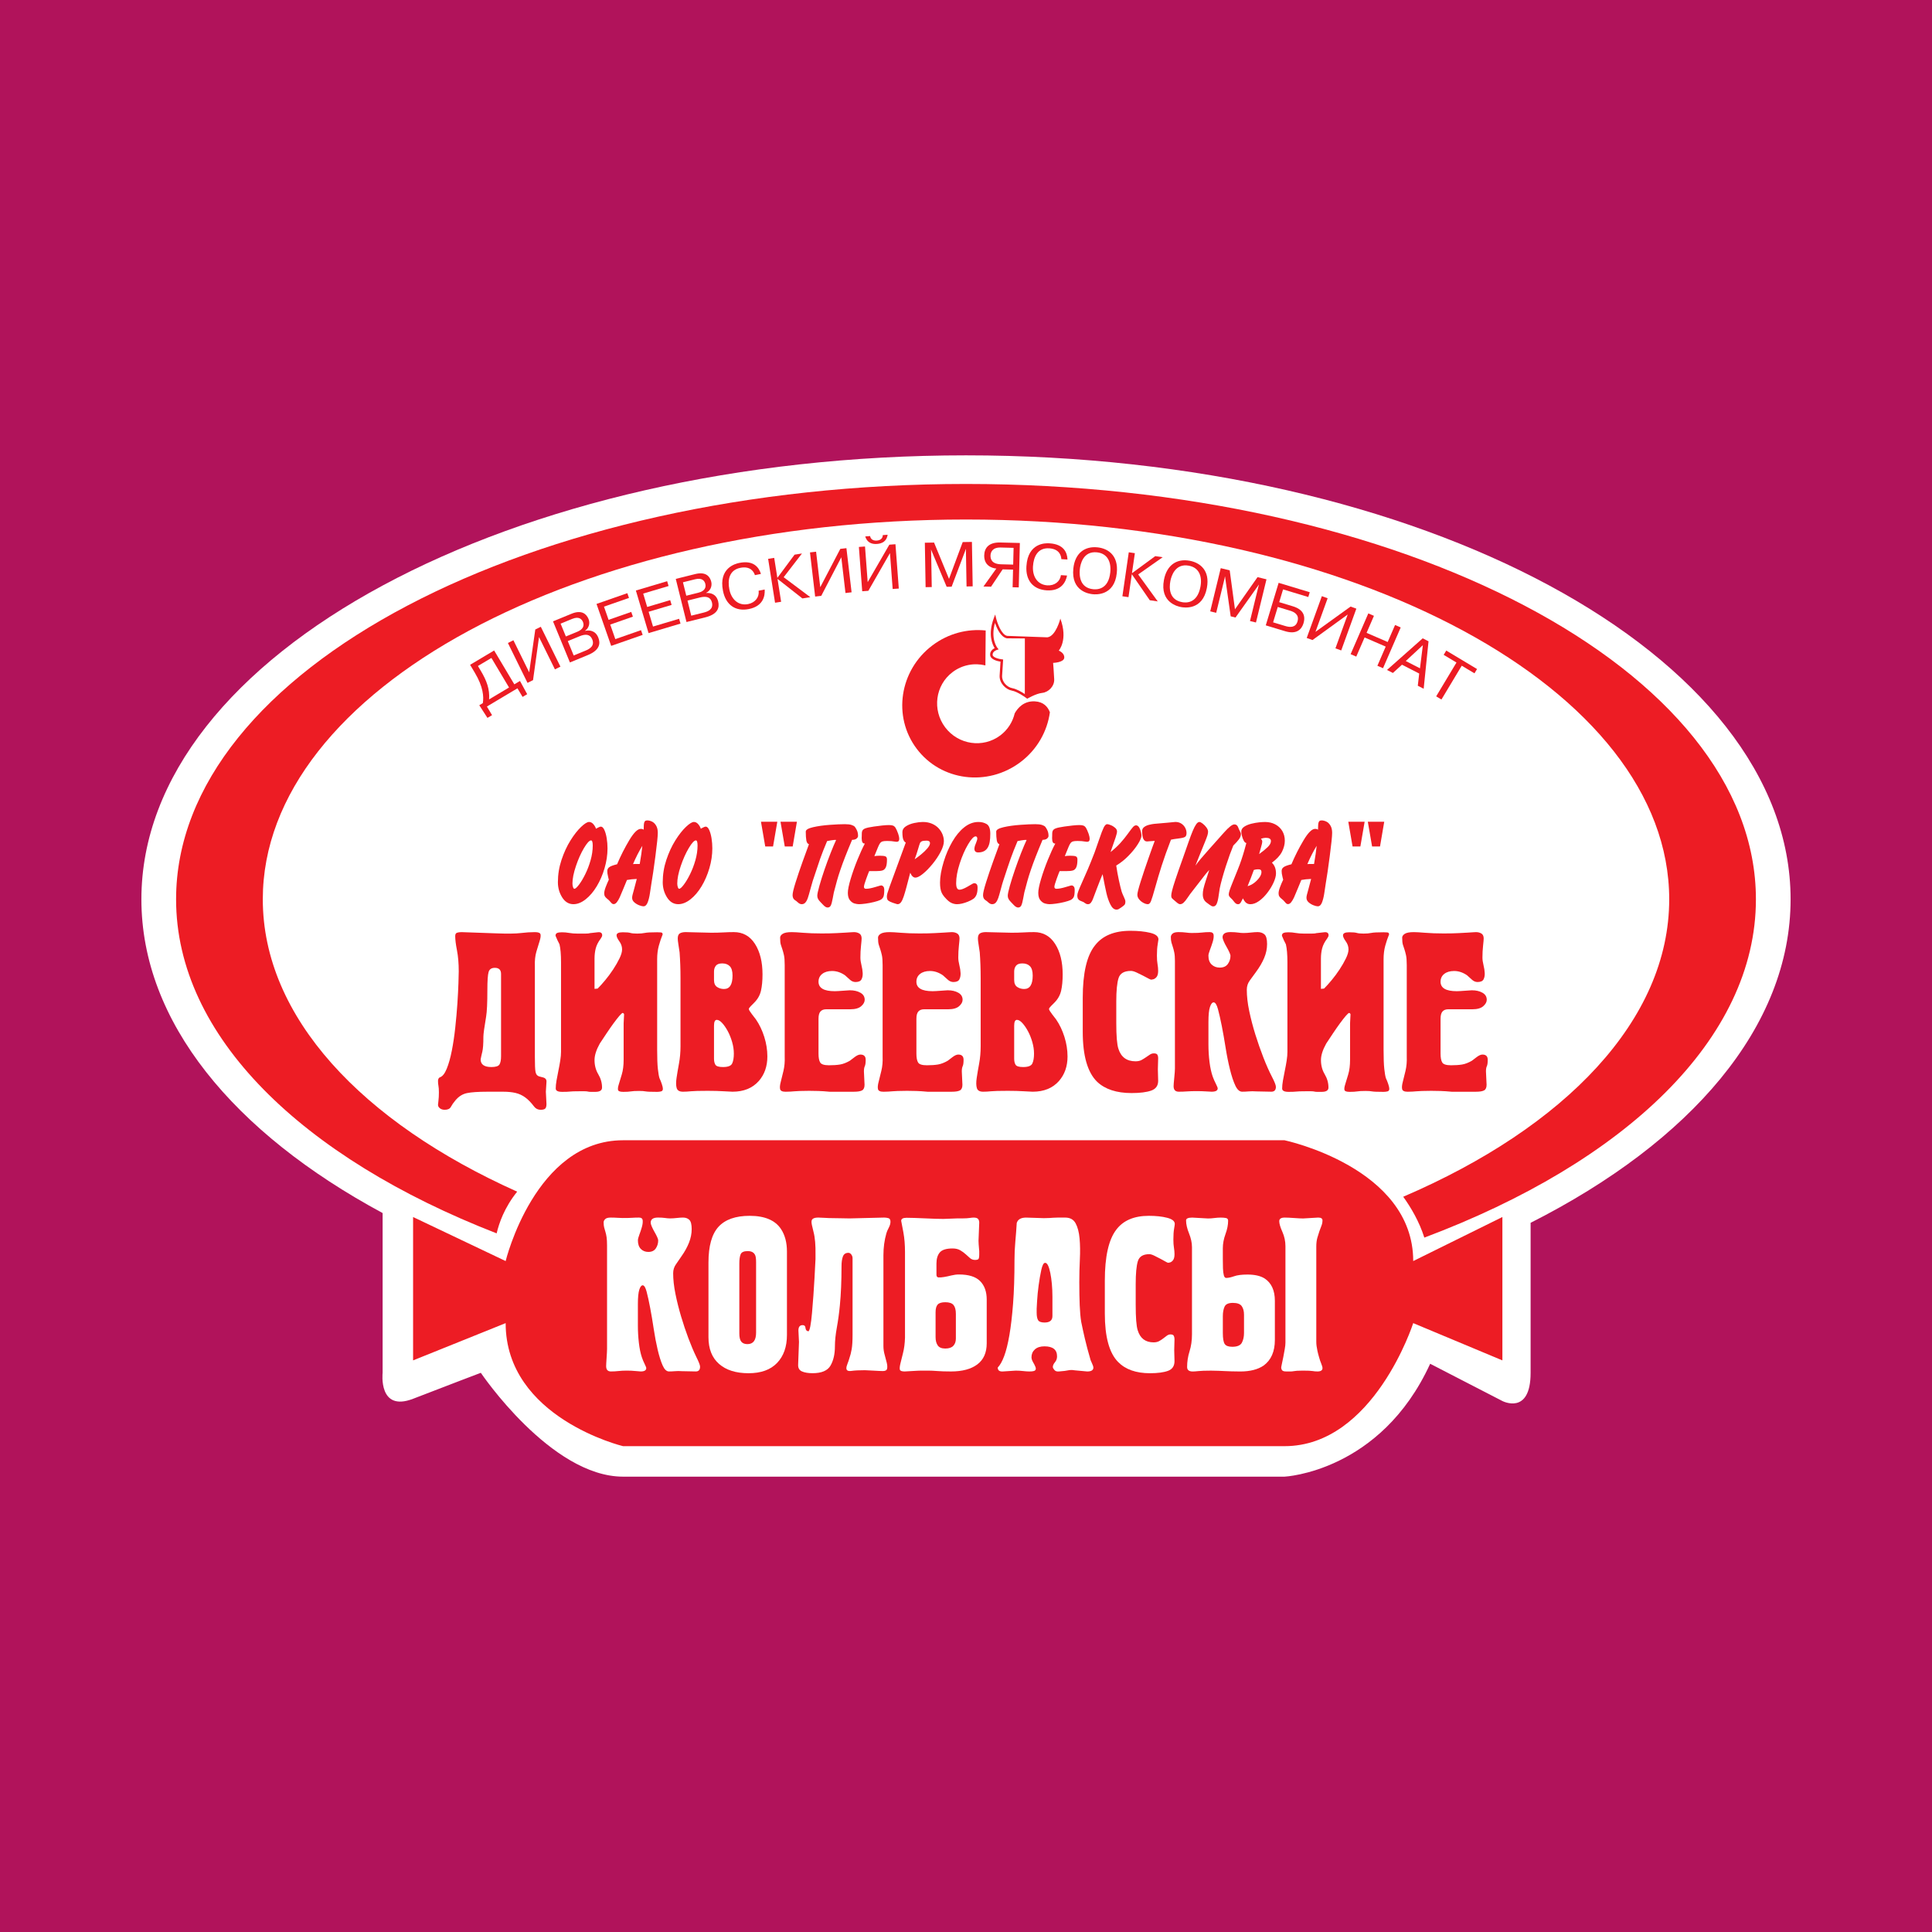 <?xml version="1.0" encoding="utf-8"?>
<!-- Generator: Adobe Illustrator 13.0.0, SVG Export Plug-In . SVG Version: 6.00 Build 14948)  -->
<!DOCTYPE svg PUBLIC "-//W3C//DTD SVG 1.0//EN" "http://www.w3.org/TR/2001/REC-SVG-20010904/DTD/svg10.dtd">
<svg version="1.0" id="Layer_1" xmlns="http://www.w3.org/2000/svg" xmlns:xlink="http://www.w3.org/1999/xlink" x="0px" y="0px"
	 width="192.756px" height="192.756px" viewBox="0 0 192.756 192.756" enable-background="new 0 0 192.756 192.756"
	 xml:space="preserve">
<g>
	<polygon fill-rule="evenodd" clip-rule="evenodd" fill="#B1135B" points="0,0 192.756,0 192.756,192.756 0,192.756 0,0 	"/>
	<path fill-rule="evenodd" clip-rule="evenodd" fill="#FFFFFF" d="M178.648,89.723c0-24.461-36.834-44.293-82.271-44.293
		c-45.436,0-82.27,19.832-82.27,44.293c0,12.222,9.196,23.289,24.067,31.303v15.939c0,0-0.452,3.942,3.04,2.591
		c3.492-1.353,6.758-2.591,6.758-2.591s6.982,10.361,14.189,10.361c7.208,0,65.997,0,65.997,0s9.574-0.451,14.529-11.263
		l7.207,3.717c0,0,2.815,1.464,2.815-2.815c0-1.689,0-7.975,0-14.965C168.675,113.921,178.648,102.449,178.648,89.723
		L178.648,89.723z"/>
	<path fill-rule="evenodd" clip-rule="evenodd" fill="#ED1C24" d="M53.364,96.39v9.048c0,0.774,0.02,1.268,0.062,1.482
		c0.04,0.214,0.122,0.352,0.243,0.412c0.04,0.041,0.198,0.092,0.472,0.152c0.274,0.062,0.401,0.215,0.381,0.459l-0.061,0.978
		l0.061,1.221c0,0.225-0.041,0.377-0.122,0.46c-0.082,0.079-0.234,0.121-0.458,0.121c-0.265,0-0.479-0.103-0.642-0.306
		c-0.306-0.407-0.606-0.718-0.902-0.931c-0.295-0.215-0.617-0.361-0.963-0.443c-0.347-0.08-0.75-0.122-1.208-0.122
		c-0.459,0-0.993,0-1.605,0c-0.917,0-1.595,0.046-2.033,0.138c-0.438,0.091-0.821,0.33-1.146,0.718
		c-0.204,0.243-0.356,0.462-0.458,0.655c-0.102,0.194-0.306,0.291-0.611,0.291c-0.204,0-0.367-0.052-0.489-0.153
		c-0.123-0.102-0.184-0.213-0.184-0.335c0-0.062,0.015-0.204,0.044-0.428c0.029-0.224,0.044-0.499,0.044-0.825
		c0-0.284-0.015-0.497-0.044-0.641c-0.029-0.143-0.044-0.305-0.044-0.489c0-0.183,0.061-0.305,0.181-0.367
		c0.259-0.081,0.489-0.365,0.688-0.854s0.369-1.091,0.509-1.804c0.14-0.713,0.255-1.487,0.345-2.323
		c0.09-0.836,0.16-1.631,0.211-2.384c0.049-0.753,0.084-1.426,0.104-2.017c0.02-0.591,0.03-0.988,0.03-1.193
		c0-0.794-0.059-1.491-0.176-2.093c-0.118-0.601-0.176-1.075-0.176-1.422c0-0.183,0.059-0.294,0.176-0.335
		c0.117-0.041,0.268-0.062,0.453-0.062l3.475,0.123c1.108,0.042,1.917,0.031,2.43-0.03s0.984-0.093,1.415-0.093
		c0.346,0,0.534,0.077,0.564,0.23c0.03,0.152,0,0.373-0.091,0.657c-0.092,0.287-0.199,0.636-0.321,1.055
		C53.394,95.356,53.343,95.84,53.364,96.39L53.364,96.39z M49.99,105.388v-8.216c0-0.407-0.207-0.612-0.62-0.612
		c-0.331,0-0.538,0.138-0.621,0.413c-0.082,0.274-0.124,0.871-0.124,1.787c0,0.651-0.01,1.197-0.031,1.634
		c-0.021,0.438-0.051,0.78-0.092,1.024c-0.183,1.079-0.274,1.752-0.274,2.016c0,0.714-0.036,1.213-0.107,1.497
		c-0.071,0.286-0.127,0.54-0.168,0.765c0,0.508,0.358,0.763,1.075,0.763c0.434,0,0.702-0.087,0.806-0.26
		C49.938,106.024,49.99,105.755,49.99,105.388L49.99,105.388z"/>
	<path fill-rule="evenodd" clip-rule="evenodd" fill="#ED1C24" d="M55.974,104.944v-8.933c0-0.771-0.05-1.371-0.152-1.798
		c-0.143-0.264-0.275-0.548-0.397-0.854c0-0.141,0.056-0.235,0.168-0.279c0.111-0.044,0.27-0.066,0.473-0.066
		c0.243,0,0.486,0.022,0.729,0.066c0.244,0.044,0.527,0.066,0.851,0.066h0.729c0.244,0,0.396-0.015,0.457-0.044l0.791-0.088
		c0.305-0.041,0.458,0.061,0.458,0.305c0,0.082-0.051,0.194-0.153,0.335c-0.245,0.326-0.408,0.647-0.489,0.962
		c-0.081,0.314-0.122,0.656-0.122,1.022v3.022c0.186-0.02,0.289-0.03,0.31-0.03c0.227-0.225,0.479-0.503,0.758-0.84
		c0.279-0.336,0.542-0.692,0.79-1.068c0.248-0.376,0.458-0.742,0.631-1.098c0.173-0.356,0.26-0.657,0.26-0.902
		c0-0.284-0.092-0.553-0.275-0.808c-0.184-0.254-0.275-0.453-0.275-0.596c0-0.204,0.204-0.305,0.613-0.305
		c0.368,0,0.623,0.022,0.767,0.066c0.143,0.044,0.368,0.066,0.675,0.066s0.562-0.022,0.767-0.066
		c0.204-0.044,0.613-0.066,1.227-0.066c0.122,0,0.244,0.006,0.366,0.015c0.122,0.01,0.183,0.076,0.183,0.198
		c-0.143,0.346-0.27,0.724-0.382,1.131c-0.112,0.408-0.167,0.856-0.167,1.344v9.048c0,0.836,0.023,1.467,0.071,1.895
		c0.047,0.429,0.1,0.733,0.157,0.917c0.095,0.204,0.176,0.408,0.242,0.611c0.067,0.203,0.101,0.356,0.101,0.458
		c0,0.143-0.062,0.23-0.187,0.261c-0.124,0.03-0.252,0.045-0.385,0.045c-0.609,0-0.989-0.015-1.141-0.045s-0.37-0.046-0.653-0.046
		c-0.385,0-0.664,0.016-0.835,0.046c-0.172,0.03-0.42,0.045-0.746,0.045c-0.305,0-0.478-0.056-0.519-0.167
		c-0.041-0.111-0.021-0.3,0.061-0.565c0.081-0.264,0.183-0.601,0.305-1.007c0.123-0.407,0.184-0.896,0.184-1.466v-3.632l0.044-0.887
		c0-0.061-0.042-0.111-0.125-0.152c-0.062,0-0.176,0.098-0.341,0.29c-0.166,0.193-0.357,0.438-0.574,0.732
		c-0.217,0.296-0.444,0.622-0.682,0.978s-0.471,0.708-0.699,1.053c-0.352,0.632-0.527,1.181-0.527,1.648
		c0,0.529,0.125,1.004,0.374,1.42c0.25,0.418,0.375,0.86,0.375,1.328c0,0.284-0.225,0.427-0.673,0.427c-0.204,0-0.357,0-0.459,0
		c-0.102,0-0.194-0.009-0.275-0.029c-0.082-0.021-0.189-0.03-0.322-0.03c-0.132,0-0.331,0-0.596,0c-0.429,0-0.724,0.01-0.887,0.03
		c-0.164,0.021-0.418,0.029-0.765,0.029c-0.429,0-0.643-0.11-0.643-0.335c0-0.224,0.025-0.488,0.078-0.793
		c0.052-0.304,0.114-0.63,0.186-0.975c0.072-0.347,0.134-0.686,0.187-1.021C55.948,105.479,55.974,105.188,55.974,104.944
		L55.974,104.944z"/>
	<path fill-rule="evenodd" clip-rule="evenodd" fill="#ED1C24" d="M67.894,104.398v-6.817c0-0.896-0.031-1.751-0.091-2.566
		c-0.042-0.286-0.082-0.556-0.123-0.81c-0.042-0.254-0.061-0.444-0.061-0.566c0-0.264,0.071-0.437,0.214-0.52
		c0.143-0.081,0.337-0.123,0.582-0.123l1.253,0.032l1.285,0.03c0.448,0,0.851-0.009,1.208-0.03c0.357-0.021,0.709-0.032,1.056-0.032
		c0.903,0,1.605,0.394,2.107,1.177c0.501,0.785,0.752,1.799,0.752,3.042c0,0.631-0.051,1.171-0.152,1.619s-0.323,0.846-0.666,1.192
		c-0.102,0.102-0.218,0.22-0.35,0.352c-0.131,0.132-0.196,0.229-0.196,0.29c0,0.081,0.103,0.254,0.308,0.52
		c0.205,0.266,0.338,0.438,0.4,0.52c0.349,0.51,0.626,1.091,0.832,1.742c0.205,0.652,0.308,1.305,0.308,1.956
		c0,0.979-0.285,1.794-0.854,2.445c-0.631,0.714-1.505,1.069-2.624,1.069c-0.123,0-0.412-0.014-0.87-0.044
		c-0.458-0.028-0.992-0.044-1.602-0.044c-0.834,0-1.394,0.016-1.679,0.044c-0.285,0.03-0.549,0.044-0.793,0.044
		c-0.346,0-0.554-0.121-0.626-0.365c-0.071-0.245-0.076-0.576-0.015-0.994c0.061-0.418,0.143-0.901,0.244-1.451
		C67.843,105.561,67.894,104.99,67.894,104.398L67.894,104.398z M71.237,96.93v0.84c0,0.333,0.1,0.565,0.303,0.7
		c0.202,0.135,0.434,0.202,0.697,0.202c0.565,0,0.848-0.445,0.848-1.338c0-0.436-0.091-0.747-0.273-0.934
		c-0.182-0.187-0.434-0.28-0.757-0.28c-0.303,0-0.515,0.078-0.636,0.234C71.298,96.509,71.237,96.702,71.237,96.93L71.237,96.93z
		 M71.237,102.332v3.301c0,0.245,0.046,0.444,0.139,0.597c0.093,0.152,0.346,0.229,0.758,0.229c0.495,0,0.798-0.117,0.912-0.351
		c0.113-0.235,0.17-0.566,0.17-0.994c0-0.366-0.057-0.749-0.17-1.146c-0.114-0.397-0.258-0.759-0.433-1.084
		c-0.175-0.326-0.361-0.596-0.557-0.811c-0.196-0.214-0.376-0.321-0.541-0.321C71.33,101.751,71.237,101.944,71.237,102.332
		L71.237,102.332z"/>
	<path fill-rule="evenodd" clip-rule="evenodd" fill="#ED1C24" d="M78.29,105.438v-9.139c0-0.448-0.025-0.785-0.076-1.009
		c-0.051-0.224-0.102-0.412-0.153-0.564c-0.05-0.153-0.102-0.307-0.152-0.459c-0.051-0.152-0.076-0.392-0.076-0.719
		c0-0.142,0.086-0.27,0.259-0.381c0.173-0.113,0.475-0.169,0.905-0.169c0.225,0,0.604,0.022,1.135,0.066
		c0.532,0.044,1.146,0.066,1.843,0.066c0.613,0,1.11-0.011,1.488-0.033c0.379-0.022,0.681-0.039,0.906-0.049
		c0.225-0.011,0.394-0.022,0.506-0.033c0.113-0.011,0.22-0.017,0.323-0.017c0.205,0,0.383,0.047,0.537,0.138
		c0.153,0.092,0.23,0.26,0.23,0.504c0,0.102-0.021,0.341-0.061,0.718c-0.042,0.376-0.061,0.768-0.061,1.175
		c0,0.224,0.035,0.48,0.106,0.764c0.071,0.285,0.112,0.55,0.123,0.795c0.01,0.244-0.031,0.452-0.123,0.625
		c-0.092,0.174-0.292,0.26-0.598,0.26c-0.205,0-0.394-0.081-0.568-0.244c-0.174-0.162-0.333-0.306-0.476-0.428
		c-0.41-0.284-0.84-0.428-1.291-0.428c-0.41,0-0.737,0.097-0.983,0.29c-0.246,0.194-0.369,0.454-0.369,0.779
		c0,0.632,0.539,0.946,1.618,0.946c0.162,0,0.442-0.015,0.839-0.046c0.396-0.029,0.615-0.045,0.656-0.045
		c0.427,0,0.784,0.081,1.068,0.245c0.284,0.162,0.427,0.396,0.427,0.702c0,0.224-0.118,0.438-0.351,0.642
		c-0.234,0.204-0.595,0.306-1.083,0.306h-2.413c-0.245,0-0.433,0.073-0.564,0.216c-0.132,0.143-0.198,0.388-0.198,0.735v3.47
		c0,0.409,0.056,0.705,0.169,0.89c0.113,0.184,0.404,0.276,0.876,0.276c0.43,0,0.798-0.025,1.106-0.076
		c0.307-0.051,0.635-0.179,0.983-0.382c0.082-0.061,0.235-0.178,0.461-0.351c0.226-0.174,0.42-0.26,0.584-0.26
		c0.352,0,0.528,0.173,0.528,0.52c0,0.305-0.03,0.519-0.088,0.639c-0.059,0.123-0.088,0.295-0.088,0.518l0.062,1.335
		c0,0.283-0.082,0.47-0.245,0.561c-0.163,0.091-0.437,0.136-0.824,0.136c-0.712,0-1.267,0-1.663,0c-0.397,0-0.646,0-0.748,0
		c-0.407-0.04-0.778-0.064-1.114-0.075c-0.336-0.01-0.646-0.016-0.931-0.016c-0.407,0-0.717,0.006-0.931,0.016
		c-0.214,0.011-0.392,0.021-0.534,0.03c-0.143,0.011-0.274,0.021-0.396,0.03c-0.123,0.011-0.285,0.015-0.488,0.015
		c-0.326,0-0.51-0.087-0.55-0.26s-0.02-0.412,0.062-0.718c0.081-0.305,0.173-0.678,0.274-1.116
		C78.27,106.391,78.31,105.928,78.29,105.438L78.29,105.438z"/>
	<path fill-rule="evenodd" clip-rule="evenodd" fill="#ED1C24" d="M88.059,105.438v-9.139c0-0.448-0.025-0.785-0.077-1.009
		c-0.051-0.224-0.102-0.412-0.152-0.564c-0.051-0.153-0.102-0.307-0.152-0.459c-0.051-0.152-0.077-0.392-0.077-0.719
		c0-0.142,0.086-0.27,0.259-0.381c0.173-0.113,0.474-0.169,0.905-0.169c0.225,0,0.603,0.022,1.135,0.066s1.146,0.066,1.843,0.066
		c0.613,0,1.109-0.011,1.488-0.033s0.68-0.039,0.906-0.049c0.225-0.011,0.393-0.022,0.506-0.033c0.112-0.011,0.22-0.017,0.322-0.017
		c0.205,0,0.383,0.047,0.537,0.138c0.153,0.092,0.23,0.26,0.23,0.504c0,0.102-0.021,0.341-0.062,0.718
		c-0.041,0.376-0.061,0.768-0.061,1.175c0,0.224,0.035,0.48,0.107,0.764c0.071,0.285,0.112,0.55,0.122,0.795
		c0.009,0.244-0.031,0.452-0.122,0.625c-0.092,0.174-0.292,0.26-0.598,0.26c-0.205,0-0.395-0.081-0.569-0.244
		c-0.174-0.162-0.333-0.306-0.476-0.428c-0.41-0.284-0.84-0.428-1.291-0.428c-0.41,0-0.737,0.097-0.983,0.29
		c-0.246,0.194-0.369,0.454-0.369,0.779c0,0.632,0.539,0.946,1.618,0.946c0.162,0,0.442-0.015,0.839-0.046
		c0.397-0.029,0.615-0.045,0.657-0.045c0.428,0,0.783,0.081,1.068,0.245c0.284,0.162,0.427,0.396,0.427,0.702
		c0,0.224-0.117,0.438-0.351,0.642c-0.233,0.204-0.595,0.306-1.083,0.306h-2.412c-0.245,0-0.433,0.073-0.565,0.216
		c-0.132,0.143-0.198,0.388-0.198,0.735v3.47c0,0.409,0.057,0.705,0.169,0.89c0.112,0.184,0.404,0.276,0.875,0.276
		c0.43,0,0.799-0.025,1.106-0.076c0.308-0.051,0.635-0.179,0.984-0.382c0.082-0.061,0.235-0.178,0.46-0.351
		c0.226-0.174,0.42-0.26,0.584-0.26c0.352,0,0.528,0.173,0.528,0.52c0,0.305-0.029,0.519-0.088,0.639
		c-0.059,0.123-0.088,0.295-0.088,0.518l0.061,1.335c0,0.283-0.082,0.47-0.245,0.561c-0.163,0.091-0.437,0.136-0.823,0.136
		c-0.712,0-1.267,0-1.664,0s-0.646,0-0.748,0c-0.407-0.04-0.779-0.064-1.114-0.075c-0.336-0.01-0.646-0.016-0.931-0.016
		c-0.407,0-0.718,0.006-0.931,0.016c-0.214,0.011-0.392,0.021-0.534,0.03c-0.143,0.011-0.274,0.021-0.396,0.03
		c-0.122,0.011-0.285,0.015-0.488,0.015c-0.326,0-0.509-0.087-0.55-0.26s-0.02-0.412,0.062-0.718
		c0.081-0.305,0.173-0.678,0.275-1.116C88.039,106.391,88.079,105.928,88.059,105.438L88.059,105.438z"/>
	<path fill-rule="evenodd" clip-rule="evenodd" fill="#ED1C24" d="M97.841,104.398v-6.817c0-0.896-0.03-1.751-0.091-2.566
		c-0.041-0.286-0.082-0.556-0.122-0.81c-0.042-0.254-0.062-0.444-0.062-0.566c0-0.264,0.071-0.437,0.214-0.52
		c0.143-0.081,0.337-0.123,0.581-0.123l1.254,0.032l1.285,0.03c0.448,0,0.852-0.009,1.208-0.03c0.356-0.021,0.709-0.032,1.056-0.032
		c0.903,0,1.605,0.394,2.106,1.177c0.502,0.785,0.753,1.799,0.753,3.042c0,0.631-0.051,1.171-0.152,1.619
		c-0.101,0.448-0.322,0.846-0.665,1.192c-0.103,0.102-0.218,0.22-0.35,0.352s-0.196,0.229-0.196,0.29
		c0,0.081,0.103,0.254,0.308,0.52s0.338,0.438,0.4,0.52c0.349,0.51,0.626,1.091,0.831,1.742c0.205,0.652,0.309,1.305,0.309,1.956
		c0,0.979-0.286,1.794-0.854,2.445c-0.631,0.714-1.506,1.069-2.624,1.069c-0.123,0-0.412-0.014-0.87-0.044
		c-0.458-0.028-0.991-0.044-1.603-0.044c-0.834,0-1.394,0.016-1.678,0.044c-0.285,0.03-0.549,0.044-0.794,0.044
		c-0.346,0-0.555-0.121-0.625-0.365c-0.072-0.245-0.077-0.576-0.016-0.994s0.143-0.901,0.245-1.451S97.841,104.99,97.841,104.398
		L97.841,104.398z M101.185,96.93v0.84c0,0.333,0.101,0.565,0.303,0.7s0.435,0.202,0.696,0.202c0.565,0,0.849-0.445,0.849-1.338
		c0-0.436-0.092-0.747-0.272-0.934c-0.182-0.187-0.435-0.28-0.757-0.28c-0.304,0-0.516,0.078-0.637,0.234
		C101.245,96.509,101.185,96.702,101.185,96.93L101.185,96.93z M101.185,102.332v3.301c0,0.245,0.046,0.444,0.139,0.597
		s0.346,0.229,0.759,0.229c0.494,0,0.798-0.117,0.912-0.351c0.113-0.235,0.17-0.566,0.17-0.994c0-0.366-0.057-0.749-0.17-1.146
		c-0.114-0.397-0.258-0.759-0.434-1.084c-0.175-0.326-0.361-0.596-0.557-0.811c-0.196-0.214-0.376-0.321-0.541-0.321
		C101.277,101.751,101.185,101.944,101.185,102.332L101.185,102.332z"/>
	<path fill-rule="evenodd" clip-rule="evenodd" fill="#ED1C24" d="M108.026,102.938V99.56c0-2.475,0.405-4.219,1.218-5.233
		c0.752-0.973,1.929-1.461,3.533-1.461c0.771,0,1.431,0.067,1.979,0.2c0.548,0.132,0.822,0.352,0.822,0.657
		c0,0.042-0.025,0.209-0.076,0.504c-0.051,0.296-0.076,0.667-0.076,1.115c0,0.346,0.021,0.63,0.061,0.855
		c0.041,0.224,0.062,0.448,0.062,0.672c0,0.305-0.066,0.525-0.199,0.656c-0.132,0.133-0.269,0.198-0.411,0.198
		c-0.041,0.042-0.147,0.017-0.32-0.075s-0.366-0.193-0.579-0.306c-0.214-0.112-0.433-0.22-0.656-0.321s-0.407-0.152-0.549-0.152
		c-0.671,0-1.083,0.237-1.235,0.713c-0.153,0.477-0.229,1.261-0.229,2.354v2.126c0,1.296,0.071,2.157,0.215,2.581
		c0.264,0.831,0.833,1.244,1.708,1.244c0.243,0,0.446-0.045,0.609-0.136c0.163-0.092,0.311-0.183,0.442-0.275
		c0.132-0.091,0.259-0.177,0.381-0.258c0.122-0.082,0.254-0.122,0.397-0.122c0.183,0,0.3,0.046,0.351,0.137
		c0.051,0.093,0.076,0.198,0.076,0.32l-0.03,1.126l0.03,1.157c0,0.488-0.233,0.812-0.7,0.976c-0.468,0.162-1.117,0.243-1.949,0.243
		c-1.503,0-2.65-0.376-3.441-1.126C108.503,106.995,108.026,105.332,108.026,102.938L108.026,102.938z"/>
	<path fill-rule="evenodd" clip-rule="evenodd" fill="#ED1C24" d="M117.223,106.599V95.87c0-0.347-0.022-0.626-0.066-0.84
		c-0.044-0.214-0.092-0.397-0.143-0.55c-0.051-0.152-0.097-0.301-0.138-0.444c-0.041-0.142-0.061-0.326-0.061-0.55
		c0-0.122,0.056-0.234,0.168-0.336c0.112-0.101,0.311-0.154,0.595-0.154c0.285,0,0.533,0.016,0.746,0.044
		c0.214,0.03,0.402,0.044,0.565,0.044c0.467,0,0.812-0.014,1.035-0.044c0.224-0.029,0.478-0.044,0.764-0.044
		c0.244,0,0.375,0.098,0.396,0.291c0.02,0.193-0.012,0.423-0.093,0.688s-0.172,0.529-0.274,0.794
		c-0.102,0.264-0.152,0.458-0.152,0.579c0,0.388,0.106,0.682,0.32,0.885s0.484,0.305,0.81,0.305c0.367,0,0.637-0.121,0.811-0.366
		c0.173-0.245,0.26-0.52,0.26-0.825c0-0.061-0.04-0.178-0.118-0.351c-0.078-0.173-0.171-0.351-0.278-0.535
		c-0.107-0.183-0.201-0.366-0.279-0.549s-0.116-0.316-0.116-0.397c0-0.347,0.262-0.52,0.786-0.52c0.303,0,0.554,0.017,0.756,0.047
		c0.201,0.03,0.383,0.045,0.544,0.045c0.222,0,0.466-0.016,0.732-0.045c0.265-0.03,0.489-0.047,0.674-0.047
		c0.286,0,0.517,0.077,0.69,0.23c0.173,0.152,0.26,0.474,0.26,0.962c0,0.469-0.097,0.934-0.291,1.392
		c-0.194,0.459-0.466,0.922-0.812,1.391c-0.205,0.285-0.408,0.565-0.613,0.84c-0.205,0.274-0.307,0.585-0.307,0.932
		c0,0.653,0.081,1.366,0.244,2.14c0.163,0.774,0.367,1.554,0.611,2.339c0.245,0.785,0.51,1.544,0.795,2.276
		c0.285,0.734,0.57,1.376,0.855,1.926c0.265,0.511,0.397,0.846,0.397,1.01c0,0.325-0.153,0.487-0.459,0.487l-1.499-0.03
		c-0.266-0.019-0.515-0.019-0.749,0c-0.235,0.021-0.455,0.03-0.658,0.03c-0.265,0-0.495-0.207-0.688-0.625
		c-0.194-0.417-0.372-0.957-0.534-1.618c-0.164-0.661-0.308-1.379-0.43-2.151c-0.122-0.774-0.25-1.495-0.382-2.168
		c-0.133-0.671-0.26-1.23-0.382-1.679c-0.123-0.448-0.266-0.672-0.429-0.672c-0.143,0-0.266,0.152-0.368,0.458
		c-0.102,0.305-0.152,0.804-0.152,1.495v2.229c0,0.612,0.036,1.201,0.108,1.772c0.071,0.568,0.18,1.057,0.323,1.464
		c0.081,0.224,0.184,0.459,0.308,0.702c0.123,0.245,0.185,0.397,0.185,0.458c0,0.225-0.204,0.335-0.611,0.335
		c-0.081,0-0.265-0.009-0.549-0.03c-0.286-0.019-0.611-0.029-0.979-0.029c-0.346,0-0.651,0.011-0.917,0.029
		c-0.264,0.021-0.539,0.03-0.823,0.03c-0.347,0-0.52-0.183-0.52-0.55c0-0.039,0.005-0.142,0.016-0.305
		c0.012-0.164,0.028-0.342,0.05-0.535c0.022-0.193,0.039-0.382,0.05-0.566C117.217,106.782,117.223,106.66,117.223,106.599
		L117.223,106.599z"/>
	<path fill-rule="evenodd" clip-rule="evenodd" fill="#ED1C24" d="M128.446,104.944v-8.933c0-0.771-0.052-1.371-0.152-1.798
		c-0.144-0.264-0.275-0.548-0.397-0.854c0-0.141,0.056-0.235,0.168-0.279c0.111-0.044,0.27-0.066,0.473-0.066
		c0.243,0,0.486,0.022,0.729,0.066s0.526,0.066,0.851,0.066h0.729c0.243,0,0.396-0.015,0.457-0.044l0.791-0.088
		c0.305-0.041,0.458,0.061,0.458,0.305c0,0.082-0.051,0.194-0.153,0.335c-0.244,0.326-0.407,0.647-0.488,0.962
		c-0.081,0.314-0.122,0.656-0.122,1.022v3.022c0.187-0.02,0.289-0.03,0.311-0.03c0.227-0.225,0.479-0.503,0.758-0.84
		c0.279-0.336,0.542-0.692,0.79-1.068c0.248-0.376,0.458-0.742,0.632-1.098c0.173-0.356,0.26-0.657,0.26-0.902
		c0-0.284-0.093-0.553-0.275-0.808c-0.184-0.254-0.275-0.453-0.275-0.596c0-0.204,0.205-0.305,0.613-0.305
		c0.368,0,0.623,0.022,0.767,0.066c0.143,0.044,0.368,0.066,0.675,0.066s0.562-0.022,0.767-0.066s0.613-0.066,1.227-0.066
		c0.122,0,0.244,0.006,0.366,0.015c0.122,0.01,0.184,0.076,0.184,0.198c-0.143,0.346-0.271,0.724-0.383,1.131
		c-0.111,0.408-0.167,0.856-0.167,1.344v9.048c0,0.836,0.023,1.467,0.071,1.895c0.047,0.429,0.1,0.733,0.157,0.917
		c0.095,0.204,0.176,0.408,0.242,0.611c0.067,0.203,0.101,0.356,0.101,0.458c0,0.143-0.062,0.23-0.186,0.261
		c-0.124,0.03-0.253,0.045-0.386,0.045c-0.608,0-0.989-0.015-1.141-0.045c-0.152-0.03-0.37-0.046-0.653-0.046
		c-0.385,0-0.664,0.016-0.836,0.046s-0.42,0.045-0.745,0.045c-0.305,0-0.478-0.056-0.519-0.167s-0.021-0.3,0.062-0.565
		c0.081-0.264,0.183-0.601,0.305-1.007c0.123-0.407,0.184-0.896,0.184-1.466v-3.632l0.044-0.887c0-0.061-0.042-0.111-0.124-0.152
		c-0.062,0-0.177,0.098-0.341,0.29c-0.166,0.193-0.356,0.438-0.574,0.732c-0.217,0.296-0.445,0.622-0.683,0.978
		s-0.471,0.708-0.698,1.053c-0.352,0.632-0.527,1.181-0.527,1.648c0,0.529,0.125,1.004,0.374,1.42
		c0.249,0.418,0.374,0.86,0.374,1.328c0,0.284-0.225,0.427-0.673,0.427c-0.204,0-0.357,0-0.459,0s-0.194-0.009-0.275-0.029
		c-0.082-0.021-0.188-0.03-0.321-0.03s-0.332,0-0.596,0c-0.43,0-0.725,0.01-0.888,0.03c-0.164,0.021-0.418,0.029-0.765,0.029
		c-0.429,0-0.643-0.11-0.643-0.335c0-0.224,0.025-0.488,0.078-0.793c0.052-0.304,0.113-0.63,0.186-0.975
		c0.072-0.347,0.135-0.686,0.187-1.021S128.446,105.188,128.446,104.944L128.446,104.944z"/>
	<path fill-rule="evenodd" clip-rule="evenodd" fill="#ED1C24" d="M140.353,105.438v-9.139c0-0.448-0.026-0.785-0.077-1.009
		c-0.051-0.224-0.102-0.412-0.152-0.564c-0.051-0.153-0.102-0.307-0.152-0.459c-0.051-0.152-0.076-0.392-0.076-0.719
		c0-0.142,0.086-0.27,0.259-0.381c0.173-0.113,0.475-0.169,0.904-0.169c0.226,0,0.604,0.022,1.136,0.066
		c0.532,0.044,1.146,0.066,1.843,0.066c0.614,0,1.11-0.011,1.489-0.033c0.378-0.022,0.681-0.039,0.906-0.049
		c0.225-0.011,0.394-0.022,0.506-0.033c0.113-0.011,0.221-0.017,0.322-0.017c0.205,0,0.384,0.047,0.537,0.138
		c0.153,0.092,0.23,0.26,0.23,0.504c0,0.102-0.021,0.341-0.062,0.718c-0.041,0.376-0.062,0.768-0.062,1.175
		c0,0.224,0.035,0.48,0.107,0.764c0.07,0.285,0.111,0.55,0.122,0.795c0.01,0.244-0.031,0.452-0.122,0.625
		c-0.092,0.174-0.292,0.26-0.599,0.26c-0.205,0-0.395-0.081-0.568-0.244c-0.175-0.162-0.333-0.306-0.476-0.428
		c-0.41-0.284-0.841-0.428-1.291-0.428c-0.41,0-0.738,0.097-0.984,0.29c-0.246,0.194-0.368,0.454-0.368,0.779
		c0,0.632,0.539,0.946,1.618,0.946c0.162,0,0.442-0.015,0.839-0.046c0.396-0.029,0.616-0.045,0.656-0.045
		c0.428,0,0.784,0.081,1.068,0.245c0.284,0.162,0.428,0.396,0.428,0.702c0,0.224-0.117,0.438-0.352,0.642
		c-0.233,0.204-0.595,0.306-1.083,0.306h-2.412c-0.244,0-0.433,0.073-0.564,0.216s-0.198,0.388-0.198,0.735v3.47
		c0,0.409,0.056,0.705,0.169,0.89c0.113,0.184,0.404,0.276,0.876,0.276c0.431,0,0.799-0.025,1.106-0.076
		c0.307-0.051,0.635-0.179,0.982-0.382c0.082-0.061,0.235-0.178,0.461-0.351c0.226-0.174,0.42-0.26,0.584-0.26
		c0.353,0,0.528,0.173,0.528,0.52c0,0.305-0.029,0.519-0.088,0.639c-0.06,0.123-0.088,0.295-0.088,0.518l0.062,1.335
		c0,0.283-0.082,0.47-0.245,0.561s-0.438,0.136-0.823,0.136c-0.713,0-1.268,0-1.664,0s-0.646,0-0.747,0
		c-0.407-0.04-0.779-0.064-1.114-0.075c-0.336-0.01-0.646-0.016-0.931-0.016c-0.407,0-0.718,0.006-0.932,0.016
		c-0.214,0.011-0.392,0.021-0.534,0.03c-0.143,0.011-0.274,0.021-0.396,0.03c-0.122,0.011-0.284,0.015-0.488,0.015
		c-0.325,0-0.509-0.087-0.55-0.26c-0.04-0.173-0.02-0.412,0.062-0.718c0.081-0.305,0.173-0.678,0.274-1.116
		C140.331,106.391,140.372,105.928,140.353,105.438L140.353,105.438z"/>
	<path fill-rule="evenodd" clip-rule="evenodd" fill="#ED1C24" d="M59.462,82.683c0.061-0.034,0.116-0.064,0.163-0.091
		c0.047-0.026,0.103-0.052,0.166-0.079c0.062-0.027,0.117-0.04,0.163-0.04c0.129,0,0.245,0.112,0.346,0.334s0.178,0.498,0.231,0.823
		c0.053,0.328,0.081,0.665,0.081,1.012c0,0.649-0.098,1.307-0.293,1.974c-0.195,0.667-0.456,1.271-0.783,1.813
		c-0.328,0.542-0.696,0.974-1.107,1.297c-0.41,0.323-0.816,0.485-1.217,0.485c-0.466,0-0.84-0.227-1.125-0.681
		c-0.283-0.453-0.425-0.957-0.425-1.512c0-0.768,0.121-1.513,0.363-2.235c0.242-0.723,0.539-1.368,0.892-1.932
		c0.353-0.564,0.705-1.013,1.054-1.346c0.349-0.332,0.616-0.498,0.801-0.498c0.155,0,0.295,0.071,0.422,0.213
		C59.319,82.362,59.409,82.516,59.462,82.683L59.462,82.683z M59.137,84.368c0-0.347-0.055-0.521-0.164-0.521
		c-0.169,0-0.406,0.255-0.709,0.762c-0.303,0.509-0.571,1.107-0.802,1.794c-0.232,0.687-0.348,1.267-0.348,1.739
		c0,0.136,0.019,0.259,0.057,0.368c0.038,0.11,0.083,0.165,0.136,0.165c0.098,0,0.251-0.135,0.458-0.408
		c0.207-0.272,0.416-0.622,0.627-1.049c0.211-0.426,0.388-0.89,0.531-1.391S59.137,84.84,59.137,84.368L59.137,84.368z"/>
	<path fill-rule="evenodd" clip-rule="evenodd" fill="#ED1C24" d="M61.567,86.227c0.358-0.843,0.763-1.642,1.214-2.397
		c0.45-0.755,0.832-1.133,1.146-1.133c0.132,0,0.23,0.029,0.294,0.085c0.004-0.121,0.007-0.237,0.009-0.348
		c0.002-0.111,0.012-0.213,0.028-0.306c0.017-0.093,0.05-0.161,0.097-0.207s0.121-0.068,0.221-0.068
		c0.148,0,0.304,0.037,0.466,0.113c0.162,0.075,0.3,0.207,0.415,0.397c0.114,0.188,0.172,0.432,0.172,0.73
		c0,0.34-0.08,1.118-0.239,2.332c-0.16,1.213-0.292,2.119-0.398,2.716c-0.049,0.316-0.1,0.648-0.151,0.996
		c-0.051,0.348-0.126,0.649-0.225,0.903c-0.099,0.255-0.239,0.383-0.421,0.383c-0.099,0-0.238-0.034-0.418-0.102
		c-0.181-0.069-0.344-0.166-0.489-0.293c-0.146-0.126-0.22-0.276-0.22-0.451c0-0.087,0.014-0.186,0.04-0.295
		c0.026-0.109,0.084-0.321,0.172-0.635c0.088-0.314,0.172-0.633,0.251-0.954c-0.362,0.013-0.688,0.046-0.979,0.103
		c-0.049,0.113-0.162,0.388-0.339,0.824c-0.177,0.436-0.306,0.741-0.387,0.917s-0.173,0.332-0.275,0.466
		c-0.102,0.133-0.21,0.201-0.328,0.201c-0.061,0-0.114-0.019-0.161-0.056c-0.047-0.038-0.101-0.094-0.162-0.17
		c-0.06-0.076-0.111-0.13-0.152-0.165c-0.02-0.019-0.08-0.07-0.181-0.152c-0.102-0.084-0.175-0.163-0.218-0.235
		c-0.044-0.074-0.065-0.173-0.065-0.298c0-0.162,0.05-0.374,0.15-0.637c0.1-0.262,0.203-0.503,0.308-0.722
		c-0.038-0.129-0.083-0.333-0.135-0.612c-0.011-0.064-0.017-0.15-0.017-0.256c0-0.162,0.067-0.292,0.201-0.387
		C60.924,86.416,61.183,86.321,61.567,86.227L61.567,86.227z M63.157,86.211c0.048-0.004,0.093-0.007,0.133-0.008
		c0.04-0.003,0.093-0.003,0.161-0.003h0.374c0.125-0.709,0.211-1.313,0.26-1.811C63.753,84.933,63.443,85.539,63.157,86.211
		L63.157,86.211z"/>
	<path fill-rule="evenodd" clip-rule="evenodd" fill="#ED1C24" d="M69.92,82.683c0.061-0.034,0.116-0.064,0.163-0.091
		c0.048-0.026,0.103-0.052,0.166-0.079c0.063-0.027,0.118-0.04,0.163-0.04c0.129,0,0.245,0.112,0.346,0.334s0.178,0.498,0.231,0.823
		c0.053,0.328,0.08,0.665,0.08,1.012c0,0.649-0.097,1.307-0.292,1.974c-0.195,0.667-0.456,1.271-0.783,1.813
		s-0.696,0.974-1.106,1.297c-0.411,0.323-0.817,0.485-1.217,0.485c-0.465,0-0.84-0.227-1.124-0.681
		c-0.284-0.453-0.426-0.957-0.426-1.512c0-0.768,0.121-1.513,0.363-2.235c0.242-0.723,0.539-1.368,0.892-1.932
		c0.353-0.564,0.705-1.013,1.054-1.346c0.349-0.332,0.616-0.498,0.801-0.498c0.155,0,0.296,0.071,0.422,0.213
		C69.778,82.362,69.868,82.516,69.92,82.683L69.92,82.683z M69.595,84.368c0-0.347-0.055-0.521-0.164-0.521
		c-0.17,0-0.407,0.255-0.709,0.762c-0.303,0.509-0.571,1.107-0.803,1.794c-0.232,0.687-0.348,1.267-0.348,1.739
		c0,0.136,0.019,0.259,0.056,0.368c0.038,0.11,0.083,0.165,0.136,0.165c0.098,0,0.251-0.135,0.458-0.408
		c0.207-0.272,0.417-0.622,0.627-1.049c0.211-0.426,0.388-0.89,0.531-1.391S69.595,84.84,69.595,84.368L69.595,84.368z"/>
	<path fill-rule="evenodd" clip-rule="evenodd" fill="#ED1C24" d="M77.553,81.986l-0.426,2.469h-0.779l-0.426-2.469H77.553
		L77.553,81.986z M79.508,81.986l-0.421,2.469h-0.79l-0.426-2.469H79.508L79.508,81.986z"/>
	<path fill-rule="evenodd" clip-rule="evenodd" fill="#ED1C24" d="M82.521,83.914c-0.295,0.698-0.525,1.283-0.691,1.755
		c-0.166,0.473-0.415,1.216-0.747,2.231c-0.057,0.173-0.135,0.449-0.235,0.827c-0.1,0.379-0.183,0.664-0.247,0.854
		c-0.064,0.191-0.145,0.343-0.241,0.458c-0.096,0.114-0.22,0.172-0.371,0.172c-0.071,0-0.14-0.017-0.204-0.048
		c-0.064-0.033-0.132-0.081-0.204-0.147c-0.072-0.066-0.111-0.102-0.119-0.106c-0.026-0.018-0.066-0.045-0.119-0.082
		c-0.053-0.035-0.1-0.075-0.139-0.119c-0.04-0.043-0.071-0.101-0.093-0.173c-0.023-0.071-0.034-0.15-0.034-0.238
		c0-0.208,0.101-0.632,0.303-1.274s0.438-1.339,0.708-2.091s0.477-1.321,0.621-1.706c-0.136-0.039-0.223-0.166-0.261-0.382
		c-0.038-0.218-0.057-0.509-0.057-0.875c0-0.182,0.241-0.327,0.722-0.439c0.482-0.111,1.04-0.19,1.674-0.236
		s1.137-0.067,1.507-0.067c0.291,0,0.515,0.026,0.671,0.08c0.157,0.054,0.263,0.113,0.317,0.178
		c0.055,0.064,0.116,0.164,0.184,0.297c0.095,0.175,0.142,0.381,0.142,0.618c0,0.092-0.05,0.18-0.15,0.264s-0.249,0.125-0.445,0.125
		c-0.265,0.626-0.492,1.184-0.683,1.672c-0.191,0.488-0.356,0.939-0.496,1.354c-0.14,0.415-0.248,0.758-0.323,1.032
		c-0.075,0.274-0.182,0.668-0.317,1.185c-0.019,0.079-0.058,0.282-0.116,0.608c-0.059,0.326-0.121,0.557-0.187,0.695
		c-0.066,0.137-0.174,0.206-0.325,0.206c-0.133,0-0.284-0.093-0.453-0.278c-0.091-0.097-0.183-0.193-0.275-0.288
		c-0.093-0.094-0.165-0.188-0.218-0.285c-0.053-0.096-0.079-0.204-0.079-0.321c0-0.165,0.068-0.493,0.207-0.983
		c0.138-0.49,0.305-1.021,0.501-1.592c0.196-0.571,0.403-1.133,0.62-1.685c0.218-0.553,0.401-0.989,0.553-1.31h-0.198
		c-0.065,0.004-0.171,0.018-0.318,0.042C82.759,83.868,82.631,83.891,82.521,83.914L82.521,83.914z"/>
	<path fill-rule="evenodd" clip-rule="evenodd" fill="#ED1C24" d="M87.235,85.415c0.163-0.026,0.346-0.04,0.55-0.04
		c0.269,0,0.454,0.023,0.556,0.068c0.102,0.045,0.153,0.147,0.153,0.307c0,0.355-0.039,0.616-0.117,0.782s-0.19,0.272-0.337,0.314
		c-0.148,0.044-0.371,0.066-0.669,0.066h-0.324h-0.329c-0.049,0.106-0.148,0.364-0.298,0.776c-0.149,0.412-0.224,0.674-0.224,0.788
		c0,0.132,0.069,0.198,0.21,0.198c0.23,0,0.539-0.059,0.925-0.176c0.076-0.018,0.18-0.049,0.312-0.092
		c0.133-0.043,0.226-0.066,0.279-0.066c0.075,0,0.144,0.036,0.207,0.105c0.062,0.07,0.094,0.185,0.094,0.344
		c0,0.349-0.033,0.587-0.099,0.714c-0.067,0.126-0.169,0.224-0.31,0.293c-0.14,0.064-0.346,0.13-0.619,0.199
		c-0.272,0.067-0.549,0.121-0.832,0.159c-0.282,0.038-0.504,0.057-0.667,0.057c-0.125,0-0.27-0.024-0.434-0.069
		c-0.165-0.044-0.318-0.151-0.46-0.32c-0.142-0.168-0.212-0.417-0.212-0.745c0-0.298,0.092-0.759,0.277-1.38
		c0.186-0.621,0.412-1.26,0.679-1.916s0.514-1.195,0.741-1.618c-0.125,0-0.209-0.048-0.252-0.144
		c-0.043-0.097-0.065-0.232-0.065-0.41c0.004-0.075,0.006-0.143,0.009-0.204c0.001-0.06,0.003-0.139,0.003-0.236
		c0-0.177,0.044-0.309,0.133-0.396c0.088-0.086,0.269-0.16,0.542-0.217c0.272-0.059,0.721-0.124,1.345-0.195
		c0.295-0.03,0.524-0.045,0.687-0.045c0.17,0,0.305,0.018,0.406,0.054c0.1,0.037,0.187,0.115,0.261,0.234
		c0.073,0.12,0.16,0.315,0.258,0.585c0.068,0.194,0.102,0.369,0.102,0.525c0,0.183-0.091,0.274-0.272,0.274
		c-0.034,0-0.105-0.009-0.213-0.028s-0.212-0.033-0.312-0.042s-0.236-0.015-0.406-0.015c-0.208,0-0.362,0.015-0.462,0.045
		c-0.1,0.03-0.183,0.091-0.25,0.182s-0.134,0.225-0.205,0.401C87.525,84.708,87.405,85.001,87.235,85.415L87.235,85.415z"/>
	<path fill-rule="evenodd" clip-rule="evenodd" fill="#ED1C24" d="M90.814,87.073c-0.151,0.583-0.276,1.06-0.376,1.433
		s-0.192,0.688-0.277,0.942c-0.085,0.255-0.175,0.446-0.271,0.573s-0.208,0.191-0.337,0.191c-0.034,0-0.092-0.015-0.176-0.045
		c-0.083-0.03-0.188-0.065-0.317-0.102c-0.203-0.072-0.35-0.144-0.441-0.215c-0.09-0.072-0.136-0.207-0.136-0.403
		c0-0.09,0.019-0.202,0.057-0.337c0.038-0.134,0.105-0.339,0.204-0.615c0.098-0.275,0.309-0.852,0.633-1.728
		c0.324-0.876,0.656-1.781,0.995-2.713c-0.071-0.012-0.146-0.089-0.224-0.232c-0.077-0.144-0.116-0.414-0.116-0.811
		c0-0.229,0.117-0.421,0.351-0.572c0.234-0.151,0.514-0.261,0.838-0.329s0.606-0.102,0.843-0.102c0.344,0,0.649,0.058,0.918,0.172
		c0.268,0.115,0.488,0.268,0.663,0.456c0.173,0.188,0.304,0.395,0.393,0.617c0.088,0.223,0.133,0.448,0.133,0.679
		c0,0.29-0.107,0.641-0.32,1.05c-0.213,0.41-0.482,0.814-0.809,1.214s-0.646,0.727-0.96,0.982c-0.312,0.254-0.563,0.382-0.752,0.382
		C91.125,87.56,90.953,87.398,90.814,87.073L90.814,87.073z M91.259,85.731c0.208-0.146,0.426-0.311,0.655-0.498
		c0.229-0.187,0.431-0.383,0.607-0.588c0.176-0.206,0.264-0.379,0.264-0.521c0-0.168-0.112-0.252-0.334-0.252
		c-0.228,0-0.387,0.021-0.477,0.062c-0.091,0.041-0.154,0.104-0.19,0.188c-0.036,0.084-0.1,0.287-0.193,0.608
		C91.497,85.051,91.387,85.385,91.259,85.731L91.259,85.731z"/>
	<path fill-rule="evenodd" clip-rule="evenodd" fill="#ED1C24" d="M97.216,88.12c0.09,0,0.166,0.033,0.226,0.097
		c0.06,0.063,0.09,0.179,0.09,0.344c0,0.294-0.036,0.529-0.107,0.704c-0.071,0.176-0.173,0.311-0.305,0.407
		c-0.132,0.096-0.314,0.19-0.547,0.286c-0.418,0.169-0.782,0.254-1.091,0.254c-0.192,0-0.385-0.045-0.579-0.136
		c-0.194-0.091-0.421-0.289-0.681-0.594c-0.12-0.141-0.209-0.275-0.268-0.405c-0.058-0.13-0.101-0.277-0.127-0.441
		c-0.027-0.164-0.04-0.357-0.04-0.58c0-0.596,0.125-1.297,0.373-2.104c0.215-0.705,0.499-1.363,0.851-1.972
		c0.352-0.609,0.75-1.09,1.195-1.442c0.444-0.354,0.918-0.529,1.419-0.529c0.316,0,0.593,0.073,0.826,0.217
		c0.233,0.146,0.351,0.468,0.351,0.965c0,0.314-0.02,0.581-0.058,0.799c-0.037,0.219-0.101,0.408-0.192,0.566
		c-0.091,0.158-0.216,0.281-0.376,0.365c-0.161,0.084-0.354,0.127-0.581,0.127c-0.253,0-0.379-0.125-0.379-0.376
		c0-0.053,0.017-0.146,0.051-0.28c0.022-0.064,0.068-0.182,0.136-0.354c0.068-0.17,0.102-0.287,0.102-0.348
		c0-0.163-0.057-0.245-0.169-0.245c-0.185,0-0.435,0.266-0.75,0.797c-0.316,0.531-0.594,1.166-0.833,1.903s-0.358,1.392-0.358,1.963
		c0,0.438,0.11,0.658,0.333,0.658c0.184,0,0.45-0.101,0.797-0.3c0.281-0.162,0.451-0.26,0.507-0.294
		C97.086,88.137,97.148,88.12,97.216,88.12L97.216,88.12z"/>
	<path fill-rule="evenodd" clip-rule="evenodd" fill="#ED1C24" d="M101.522,83.914c-0.295,0.698-0.525,1.283-0.691,1.755
		c-0.167,0.473-0.415,1.216-0.747,2.231c-0.058,0.173-0.136,0.449-0.236,0.827c-0.1,0.379-0.182,0.664-0.246,0.854
		c-0.064,0.191-0.145,0.343-0.24,0.458c-0.097,0.114-0.22,0.172-0.371,0.172c-0.072,0-0.141-0.017-0.204-0.048
		c-0.065-0.033-0.133-0.081-0.204-0.147c-0.072-0.066-0.112-0.102-0.119-0.106c-0.026-0.018-0.065-0.045-0.119-0.082
		c-0.053-0.035-0.099-0.075-0.139-0.119c-0.04-0.043-0.07-0.101-0.094-0.173c-0.022-0.071-0.033-0.15-0.033-0.238
		c0-0.208,0.101-0.632,0.303-1.274s0.438-1.339,0.708-2.091s0.478-1.321,0.621-1.706c-0.137-0.039-0.223-0.166-0.261-0.382
		c-0.038-0.218-0.058-0.509-0.058-0.875c0-0.182,0.241-0.327,0.723-0.439c0.481-0.111,1.04-0.19,1.675-0.236
		s1.137-0.067,1.507-0.067c0.29,0,0.515,0.026,0.671,0.08c0.157,0.054,0.263,0.113,0.317,0.178c0.055,0.064,0.116,0.164,0.185,0.297
		c0.094,0.175,0.142,0.381,0.142,0.618c0,0.092-0.05,0.18-0.15,0.264s-0.248,0.125-0.445,0.125
		c-0.264,0.626-0.491,1.184-0.682,1.672c-0.191,0.488-0.356,0.939-0.496,1.354c-0.141,0.415-0.247,0.758-0.323,1.032
		c-0.075,0.274-0.182,0.668-0.317,1.185c-0.019,0.079-0.058,0.282-0.116,0.608c-0.058,0.326-0.121,0.557-0.187,0.695
		c-0.066,0.137-0.175,0.206-0.326,0.206c-0.132,0-0.283-0.093-0.453-0.278c-0.091-0.097-0.183-0.193-0.274-0.288
		c-0.093-0.094-0.165-0.188-0.218-0.285c-0.054-0.096-0.08-0.204-0.08-0.321c0-0.165,0.068-0.493,0.207-0.983
		c0.138-0.49,0.305-1.021,0.502-1.592c0.195-0.571,0.402-1.133,0.619-1.685c0.218-0.553,0.402-0.989,0.554-1.31h-0.198
		c-0.065,0.004-0.171,0.018-0.318,0.042C101.76,83.868,101.632,83.891,101.522,83.914L101.522,83.914z"/>
	<path fill-rule="evenodd" clip-rule="evenodd" fill="#ED1C24" d="M106.236,85.415c0.162-0.026,0.346-0.04,0.55-0.04
		c0.269,0,0.454,0.023,0.557,0.068c0.102,0.045,0.153,0.147,0.153,0.307c0,0.355-0.039,0.616-0.117,0.782
		c-0.077,0.167-0.189,0.272-0.337,0.314c-0.148,0.044-0.371,0.066-0.67,0.066h-0.323h-0.33c-0.049,0.106-0.148,0.364-0.298,0.776
		c-0.149,0.412-0.224,0.674-0.224,0.788c0,0.132,0.07,0.198,0.21,0.198c0.231,0,0.538-0.059,0.925-0.176
		c0.076-0.018,0.18-0.049,0.312-0.092c0.133-0.043,0.225-0.066,0.278-0.066c0.075,0,0.144,0.036,0.207,0.105
		c0.062,0.07,0.093,0.185,0.093,0.344c0,0.349-0.033,0.587-0.099,0.714c-0.066,0.126-0.17,0.224-0.31,0.293
		c-0.14,0.064-0.346,0.13-0.618,0.199c-0.273,0.067-0.55,0.121-0.832,0.159c-0.282,0.038-0.504,0.057-0.667,0.057
		c-0.125,0-0.269-0.024-0.434-0.069c-0.165-0.044-0.317-0.151-0.46-0.32c-0.142-0.168-0.213-0.417-0.213-0.745
		c0-0.298,0.093-0.759,0.278-1.38c0.185-0.621,0.411-1.26,0.678-1.916s0.514-1.195,0.741-1.618c-0.125,0-0.209-0.048-0.252-0.144
		c-0.045-0.097-0.065-0.232-0.065-0.41c0.003-0.075,0.006-0.143,0.008-0.204c0.002-0.06,0.003-0.139,0.003-0.236
		c0-0.177,0.045-0.309,0.134-0.396c0.088-0.086,0.27-0.16,0.542-0.217c0.272-0.059,0.72-0.124,1.345-0.195
		c0.295-0.03,0.523-0.045,0.687-0.045c0.17,0,0.305,0.018,0.405,0.054c0.101,0.037,0.188,0.115,0.261,0.234
		c0.074,0.12,0.161,0.315,0.259,0.585c0.068,0.194,0.103,0.369,0.103,0.525c0,0.183-0.092,0.274-0.272,0.274
		c-0.034,0-0.104-0.009-0.213-0.028c-0.107-0.019-0.212-0.033-0.312-0.042c-0.101-0.01-0.236-0.015-0.406-0.015
		c-0.208,0-0.362,0.015-0.463,0.045c-0.101,0.03-0.184,0.091-0.25,0.182c-0.065,0.091-0.134,0.225-0.204,0.401
		C106.526,84.708,106.406,85.001,106.236,85.415L106.236,85.415z"/>
	<path fill-rule="evenodd" clip-rule="evenodd" fill="#ED1C24" d="M111.366,86.354c0.075,0.508,0.164,1.001,0.267,1.474
		c0.102,0.474,0.194,0.853,0.278,1.135c0.045,0.139,0.117,0.315,0.218,0.526c0.1,0.21,0.15,0.36,0.15,0.447
		c0,0.158-0.027,0.269-0.08,0.333s-0.172,0.159-0.356,0.284c-0.118,0.079-0.202,0.131-0.253,0.159
		c-0.051,0.026-0.118,0.039-0.201,0.039c-0.23,0-0.43-0.165-0.598-0.494c-0.168-0.33-0.303-0.715-0.403-1.151
		c-0.1-0.438-0.228-1.068-0.383-1.89c-0.15,0.355-0.34,0.831-0.566,1.427c-0.227,0.597-0.364,0.958-0.411,1.084
		c-0.048,0.126-0.111,0.239-0.19,0.338c-0.079,0.098-0.173,0.147-0.282,0.147c-0.068,0-0.126-0.01-0.171-0.029
		c-0.045-0.02-0.09-0.044-0.133-0.077c-0.044-0.032-0.094-0.066-0.15-0.105c-0.125-0.052-0.229-0.097-0.314-0.13
		c-0.085-0.033-0.158-0.09-0.216-0.169c-0.059-0.08-0.087-0.202-0.087-0.369c0-0.102,0.036-0.25,0.109-0.445
		c0.073-0.194,0.206-0.503,0.397-0.929c0.19-0.425,0.374-0.844,0.553-1.258c0.177-0.414,0.4-0.968,0.669-1.664
		c0.117-0.313,0.27-0.748,0.456-1.303c0.187-0.556,0.337-0.945,0.448-1.17s0.228-0.337,0.348-0.337c0.076,0,0.196,0.033,0.36,0.099
		c0.165,0.065,0.309,0.155,0.435,0.266c0.124,0.111,0.187,0.233,0.187,0.365c0,0.11-0.046,0.306-0.139,0.589
		s-0.263,0.772-0.508,1.466c0.386-0.309,0.71-0.607,0.973-0.896c0.262-0.289,0.514-0.6,0.754-0.932
		c0.239-0.332,0.41-0.555,0.511-0.667c0.099-0.114,0.202-0.171,0.309-0.171c0.162,0,0.293,0.125,0.391,0.374
		c0.099,0.249,0.147,0.468,0.147,0.656c0,0.185-0.12,0.469-0.362,0.852c-0.242,0.384-0.556,0.771-0.941,1.163
		C112.193,85.785,111.789,86.105,111.366,86.354L111.366,86.354z"/>
	<path fill-rule="evenodd" clip-rule="evenodd" fill="#ED1C24" d="M116.828,83.775c-0.374,0.967-0.68,1.822-0.918,2.567
		c-0.237,0.743-0.456,1.473-0.653,2.187c-0.199,0.713-0.339,1.172-0.422,1.375c-0.083,0.206-0.188,0.307-0.312,0.307
		c-0.133,0-0.282-0.045-0.447-0.133c-0.167-0.089-0.309-0.205-0.425-0.349c-0.118-0.144-0.177-0.296-0.177-0.459
		c0-0.181,0.111-0.621,0.332-1.32c0.22-0.7,0.487-1.495,0.801-2.387c0.313-0.891,0.514-1.446,0.602-1.666
		c-0.163,0.004-0.318,0.014-0.465,0.031c-0.147,0.017-0.25,0.025-0.306,0.025c-0.325,0-0.487-0.343-0.487-1.03
		c0-0.166,0.062-0.299,0.189-0.398c0.126-0.101,0.287-0.176,0.481-0.227c0.194-0.05,0.365-0.083,0.512-0.099
		c0.147-0.015,0.43-0.04,0.845-0.074c0.121-0.011,0.294-0.026,0.521-0.045c0.227-0.018,0.404-0.036,0.533-0.052
		c0.104-0.015,0.183-0.021,0.232-0.021c0.223,0,0.417,0.052,0.583,0.155c0.166,0.104,0.296,0.241,0.391,0.411
		c0.094,0.17,0.142,0.35,0.142,0.539c0,0.196-0.053,0.327-0.159,0.391c-0.105,0.064-0.325,0.116-0.659,0.155
		C117.228,83.699,116.982,83.737,116.828,83.775L116.828,83.775z"/>
	<path fill-rule="evenodd" clip-rule="evenodd" fill="#ED1C24" d="M120.648,86.795c-0.144,0.151-0.278,0.308-0.407,0.469
		c-0.129,0.161-0.393,0.501-0.792,1.021c-0.4,0.52-0.634,0.821-0.702,0.905c-0.038,0.045-0.128,0.174-0.271,0.389
		c-0.144,0.214-0.271,0.373-0.385,0.476c-0.113,0.105-0.23,0.157-0.351,0.157c-0.05,0-0.104-0.018-0.164-0.051
		c-0.062-0.035-0.116-0.074-0.167-0.12c-0.051-0.045-0.099-0.084-0.14-0.119c-0.165-0.135-0.276-0.233-0.33-0.291
		c-0.056-0.059-0.083-0.151-0.083-0.275c0-0.109,0.027-0.277,0.083-0.504c0.054-0.226,0.162-0.582,0.322-1.067
		s0.417-1.224,0.772-2.213c0.245-0.703,0.438-1.251,0.577-1.646c0.14-0.394,0.269-0.736,0.388-1.023s0.233-0.508,0.343-0.663
		c0.108-0.155,0.218-0.232,0.328-0.232c0.075,0,0.185,0.055,0.328,0.166c0.144,0.111,0.268,0.241,0.374,0.388
		c0.104,0.147,0.158,0.283,0.158,0.408c0,0.109-0.021,0.233-0.062,0.371c-0.042,0.138-0.118,0.343-0.229,0.614
		c-0.111,0.272-0.293,0.72-0.546,1.344c-0.254,0.625-0.395,0.98-0.425,1.067c0.162-0.225,0.335-0.447,0.518-0.666
		c0.184-0.218,0.448-0.523,0.796-0.915c0.347-0.392,0.861-0.969,1.545-1.733c0.476-0.535,0.817-0.802,1.024-0.802
		c0.095,0,0.171,0.023,0.229,0.07c0.059,0.048,0.105,0.112,0.142,0.195c0.035,0.083,0.068,0.165,0.099,0.243
		c0.008,0.019,0.031,0.065,0.07,0.139c0.04,0.074,0.069,0.134,0.088,0.182c0.02,0.047,0.028,0.095,0.028,0.144
		c0,0.162-0.062,0.328-0.184,0.498c-0.123,0.17-0.314,0.383-0.575,0.639c-0.105,0.253-0.22,0.547-0.342,0.883
		c-0.122,0.335-0.254,0.72-0.394,1.154c-0.139,0.434-0.266,0.851-0.376,1.251c-0.111,0.4-0.193,0.737-0.246,1.012
		c-0.016,0.079-0.048,0.303-0.1,0.673c-0.05,0.37-0.116,0.646-0.195,0.827s-0.195,0.272-0.351,0.272
		c-0.064,0-0.125-0.017-0.184-0.048c-0.059-0.033-0.123-0.075-0.192-0.125c-0.07-0.051-0.157-0.117-0.264-0.196
		c-0.268-0.185-0.401-0.461-0.401-0.829c0-0.177,0.021-0.363,0.064-0.558c0.044-0.195,0.123-0.47,0.238-0.825
		C120.421,87.495,120.535,87.144,120.648,86.795L120.648,86.795z"/>
	<path fill-rule="evenodd" clip-rule="evenodd" fill="#ED1C24" d="M126.898,86.07c0.272,0.26,0.408,0.617,0.408,1.071
		c0,0.246-0.077,0.542-0.232,0.89c-0.154,0.348-0.362,0.693-0.623,1.034c-0.261,0.342-0.54,0.619-0.838,0.831
		c-0.299,0.211-0.586,0.317-0.861,0.317c-0.155,0-0.291-0.042-0.405-0.124c-0.115-0.082-0.229-0.236-0.343-0.462
		c-0.027,0.053-0.058,0.117-0.094,0.194c-0.035,0.077-0.074,0.147-0.116,0.212c-0.042,0.063-0.082,0.109-0.122,0.137
		c-0.039,0.028-0.092,0.043-0.155,0.043c-0.076,0-0.144-0.021-0.204-0.062c-0.061-0.042-0.12-0.1-0.179-0.176
		c-0.059-0.075-0.114-0.146-0.167-0.209c-0.019-0.026-0.067-0.074-0.145-0.144c-0.078-0.07-0.135-0.135-0.173-0.192
		c-0.037-0.059-0.057-0.122-0.057-0.189c0-0.095,0.026-0.226,0.079-0.394s0.154-0.438,0.306-0.81s0.327-0.808,0.527-1.309
		c0.121-0.294,0.237-0.608,0.349-0.942s0.209-0.649,0.294-0.945s0.151-0.54,0.201-0.732c-0.095-0.011-0.181-0.089-0.258-0.232
		c-0.077-0.143-0.138-0.305-0.182-0.484c-0.043-0.179-0.065-0.32-0.065-0.421c0-0.2,0.099-0.363,0.293-0.492
		c0.194-0.128,0.432-0.228,0.711-0.297c0.28-0.069,0.542-0.116,0.785-0.139c0.244-0.023,0.438-0.034,0.581-0.034
		c0.374,0,0.711,0.077,1.009,0.232c0.299,0.155,0.535,0.374,0.707,0.657c0.171,0.283,0.257,0.61,0.257,0.98
		c0,0.354-0.093,0.72-0.28,1.096C127.718,85.35,127.383,85.715,126.898,86.07L126.898,86.07z M124.473,88.409
		c0.226-0.056,0.441-0.163,0.649-0.319c0.208-0.157,0.382-0.334,0.522-0.532c0.141-0.198,0.211-0.378,0.211-0.54
		c0-0.113-0.027-0.189-0.081-0.23c-0.055-0.04-0.14-0.059-0.256-0.059c-0.136,0-0.275,0.022-0.422,0.067
		C124.91,87.317,124.701,87.854,124.473,88.409L124.473,88.409z M125.624,85.211c0.346-0.249,0.63-0.48,0.849-0.693
		c0.22-0.213,0.328-0.416,0.328-0.608c0-0.215-0.172-0.322-0.515-0.322c-0.123,0-0.283,0.03-0.481,0.09
		c0.087,0.106,0.131,0.203,0.131,0.294c0,0.098-0.04,0.279-0.119,0.543C125.737,84.779,125.673,85.011,125.624,85.211
		L125.624,85.211z"/>
	<path fill-rule="evenodd" clip-rule="evenodd" fill="#ED1C24" d="M128.846,86.227c0.357-0.843,0.763-1.642,1.214-2.397
		c0.45-0.755,0.832-1.133,1.145-1.133c0.132,0,0.23,0.029,0.294,0.085c0.005-0.121,0.008-0.237,0.01-0.348
		c0.001-0.111,0.011-0.213,0.027-0.306c0.018-0.093,0.05-0.161,0.098-0.207s0.121-0.068,0.221-0.068
		c0.148,0,0.304,0.037,0.466,0.113c0.162,0.075,0.301,0.207,0.415,0.397c0.114,0.188,0.172,0.432,0.172,0.73
		c0,0.34-0.08,1.118-0.239,2.332c-0.159,1.213-0.292,2.119-0.398,2.716c-0.05,0.316-0.1,0.648-0.15,0.996
		c-0.052,0.348-0.127,0.649-0.226,0.903c-0.099,0.255-0.238,0.383-0.421,0.383c-0.099,0-0.238-0.034-0.418-0.102
		c-0.181-0.069-0.345-0.166-0.49-0.293c-0.146-0.126-0.219-0.276-0.219-0.451c0-0.087,0.013-0.186,0.04-0.295
		c0.026-0.109,0.083-0.321,0.172-0.635c0.089-0.314,0.173-0.633,0.252-0.954c-0.362,0.013-0.689,0.046-0.979,0.103
		c-0.048,0.113-0.162,0.388-0.339,0.824c-0.178,0.436-0.306,0.741-0.387,0.917s-0.174,0.332-0.275,0.466
		c-0.102,0.133-0.211,0.201-0.328,0.201c-0.061,0-0.114-0.019-0.16-0.056c-0.048-0.038-0.102-0.094-0.162-0.17
		s-0.111-0.13-0.152-0.165c-0.02-0.019-0.079-0.07-0.181-0.152c-0.102-0.084-0.175-0.163-0.218-0.235
		c-0.044-0.074-0.065-0.173-0.065-0.298c0-0.162,0.05-0.374,0.149-0.637c0.1-0.262,0.203-0.503,0.309-0.722
		c-0.037-0.129-0.083-0.333-0.136-0.612c-0.011-0.064-0.017-0.15-0.017-0.256c0-0.162,0.066-0.292,0.201-0.387
		C128.202,86.416,128.461,86.321,128.846,86.227L128.846,86.227z M130.436,86.211c0.049-0.004,0.093-0.007,0.132-0.008
		c0.04-0.003,0.094-0.003,0.162-0.003h0.373c0.125-0.709,0.211-1.313,0.261-1.811C131.031,84.933,130.722,85.539,130.436,86.211
		L130.436,86.211z"/>
	<path fill-rule="evenodd" clip-rule="evenodd" fill="#ED1C24" d="M136.15,81.986l-0.426,2.469h-0.778l-0.426-2.469H136.15
		L136.15,81.986z M138.105,81.986l-0.421,2.469h-0.79l-0.426-2.469H138.105L138.105,81.986z"/>
	<path fill-rule="evenodd" clip-rule="evenodd" fill="#ED1C24" d="M140.997,125.816l8.897-4.394v14.304l-8.897-3.718
		c0,0-3.942,12.276-12.839,12.276c-8.897,0-65.997,0-65.997,0s-11.712-2.816-11.712-12.276l-9.235,3.718v-14.304l9.235,4.394
		c0,0,2.926-12.052,11.712-12.052c8.787,0,65.997,0,65.997,0S140.997,116.468,140.997,125.816L140.997,125.816z"/>
	<path fill-rule="evenodd" clip-rule="evenodd" fill="#FFFFFF" d="M60.565,134.586v-10.328c0-0.337-0.015-0.607-0.044-0.813
		c-0.03-0.206-0.068-0.384-0.115-0.533c-0.046-0.15-0.089-0.295-0.126-0.436s-0.056-0.313-0.056-0.52
		c0-0.112,0.051-0.22,0.154-0.322c0.103-0.104,0.283-0.155,0.543-0.155c0.259,0,0.486,0.008,0.681,0.022
		c0.194,0.015,0.365,0.021,0.514,0.021c0.426,0,0.741-0.007,0.944-0.021c0.204-0.015,0.436-0.022,0.696-0.022
		c0.225,0,0.347,0.095,0.365,0.281c0.019,0.188-0.01,0.412-0.084,0.674c-0.075,0.263-0.159,0.516-0.252,0.759
		c-0.094,0.243-0.14,0.432-0.14,0.562c0,0.375,0.098,0.66,0.295,0.856c0.196,0.196,0.445,0.295,0.745,0.295
		c0.336,0,0.585-0.116,0.744-0.351s0.239-0.501,0.239-0.801c0-0.074-0.037-0.191-0.11-0.352c-0.075-0.158-0.162-0.326-0.264-0.504
		c-0.102-0.179-0.19-0.353-0.263-0.521c-0.075-0.169-0.111-0.3-0.111-0.394c0-0.337,0.243-0.506,0.729-0.506
		c0.281,0,0.514,0.015,0.701,0.042c0.187,0.028,0.354,0.042,0.504,0.042c0.206,0,0.43-0.014,0.672-0.042
		c0.242-0.027,0.448-0.042,0.616-0.042c0.261,0,0.472,0.075,0.63,0.226c0.158,0.149,0.238,0.458,0.238,0.926
		c0,0.449-0.089,0.898-0.266,1.347c-0.177,0.45-0.425,0.898-0.742,1.348c-0.187,0.281-0.373,0.553-0.56,0.814
		s-0.28,0.561-0.28,0.897c0,0.618,0.075,1.302,0.226,2.049c0.151,0.749,0.339,1.502,0.565,2.26s0.47,1.488,0.734,2.189
		s0.528,1.323,0.792,1.866c0.245,0.486,0.367,0.805,0.367,0.954c0,0.318-0.141,0.477-0.423,0.477l-1.381-0.027
		c-0.245-0.019-0.475-0.019-0.691,0c-0.217,0.019-0.418,0.027-0.606,0.027c-0.245,0-0.456-0.2-0.635-0.603
		c-0.178-0.403-0.343-0.923-0.493-1.56c-0.15-0.636-0.282-1.328-0.395-2.078c-0.112-0.749-0.23-1.446-0.353-2.093
		c-0.122-0.646-0.24-1.185-0.353-1.614c-0.113-0.431-0.245-0.646-0.395-0.646c-0.132,0-0.245,0.145-0.338,0.435
		c-0.094,0.29-0.141,0.772-0.141,1.446v2.135c0,0.581,0.032,1.151,0.098,1.714c0.064,0.562,0.162,1.039,0.292,1.433
		c0.074,0.225,0.168,0.449,0.279,0.674c0.111,0.225,0.167,0.364,0.167,0.421c0,0.225-0.186,0.336-0.556,0.336
		c-0.074,0-0.241-0.014-0.5-0.041c-0.26-0.027-0.556-0.043-0.89-0.043c-0.315,0-0.594,0.016-0.834,0.043
		c-0.24,0.027-0.491,0.041-0.75,0.041c-0.315,0-0.473-0.177-0.473-0.533c0-0.037,0.003-0.135,0.011-0.295
		c0.006-0.158,0.018-0.332,0.033-0.519c0.015-0.188,0.026-0.364,0.033-0.532C60.562,134.783,60.565,134.661,60.565,134.586
		L60.565,134.586z"/>
	<path fill-rule="evenodd" clip-rule="evenodd" fill="#FFFFFF" d="M70.684,133.411v-7.444c0-1.648,0.333-2.837,0.999-3.568
		c0.667-0.729,1.705-1.096,3.113-1.096c1.502,0,2.544,0.441,3.126,1.321c0.395,0.599,0.592,1.348,0.592,2.247v8.315
		c0,1.18-0.329,2.112-0.985,2.795c-0.657,0.685-1.605,1.026-2.845,1.026c-1.258,0-2.24-0.309-2.944-0.928
		C71.035,135.462,70.684,134.573,70.684,133.411L70.684,133.411z M73.763,126.056v6.983c0,0.393,0.067,0.668,0.202,0.827
		s0.336,0.237,0.606,0.237c0.576,0,0.864-0.382,0.864-1.149v-7.011c0-0.335-0.029-0.569-0.086-0.7
		c-0.116-0.28-0.365-0.421-0.75-0.421s-0.62,0.107-0.707,0.322S73.763,125.663,73.763,126.056L73.763,126.056z"/>
	<path fill-rule="evenodd" clip-rule="evenodd" fill="#FFFFFF" d="M85.06,133.167v-7.639c0-0.131-0.041-0.252-0.124-0.365
		c-0.083-0.112-0.179-0.169-0.289-0.169c-0.275,0-0.458,0.122-0.55,0.366c-0.092,0.245-0.138,0.564-0.138,0.959
		c0,1.485-0.055,2.791-0.165,3.919c-0.073,0.771-0.175,1.508-0.302,2.212c-0.128,0.705-0.192,1.33-0.192,1.875
		c0,0.771-0.146,1.41-0.437,1.917c-0.292,0.508-0.889,0.762-1.792,0.762c-0.452,0-0.809-0.062-1.072-0.183
		c-0.264-0.121-0.386-0.351-0.367-0.688l0.083-2.243l-0.056-1.149c0-0.354,0.139-0.533,0.419-0.533c0.167,0,0.26,0.08,0.279,0.24
		c0.019,0.159,0.066,0.267,0.14,0.321l0.14,0.057c0.074,0,0.144-0.168,0.209-0.505c0.064-0.337,0.121-0.777,0.168-1.32
		c0.046-0.543,0.092-1.128,0.14-1.756c0.046-0.627,0.083-1.213,0.111-1.755c0.028-0.543,0.051-0.992,0.07-1.349
		c0.019-0.355,0.028-0.524,0.028-0.506v-0.421c0.018-0.974-0.048-1.746-0.199-2.316c-0.15-0.572-0.216-0.913-0.197-1.026
		c0-0.262,0.225-0.394,0.675-0.394c0.168,0,0.384,0.01,0.647,0.028c0.263,0.02,0.539,0.028,0.83,0.028
		c0.29,0,0.581,0.005,0.871,0.014c0.291,0.01,0.548,0.014,0.774,0.014l3.459-0.084c0.131,0,0.267,0.02,0.408,0.057
		c0.14,0.037,0.211,0.156,0.211,0.359c0,0.186-0.059,0.388-0.176,0.609c-0.118,0.222-0.196,0.406-0.234,0.554
		c-0.196,0.682-0.293,1.412-0.293,2.189v9.044c0,0.3,0.042,0.595,0.126,0.885c0.083,0.29,0.154,0.558,0.21,0.801
		c0.057,0.243,0.065,0.439,0.028,0.59c-0.037,0.149-0.177,0.225-0.42,0.225c-0.187,0-0.5-0.015-0.938-0.042
		c-0.438-0.028-0.723-0.042-0.854-0.042c-0.56,0-1.008,0.022-1.344,0.069c-0.336,0.047-0.504-0.042-0.504-0.267
		c0-0.111,0.037-0.262,0.112-0.449c0.074-0.188,0.13-0.347,0.167-0.478c0.112-0.317,0.196-0.646,0.252-0.982
		C85.032,134.264,85.06,133.786,85.06,133.167L85.06,133.167z"/>
	<path fill-rule="evenodd" clip-rule="evenodd" fill="#FFFFFF" d="M90.292,133.461v-8.536c0-0.73-0.054-1.39-0.163-1.979
		c-0.108-0.59-0.181-0.969-0.217-1.138c0-0.206,0.178-0.309,0.534-0.309c0.187,0,0.45,0.005,0.787,0.015
		c0.337,0.009,0.688,0.023,1.054,0.042s0.712,0.032,1.04,0.042c0.328,0.009,0.595,0.014,0.801,0.014l1.434-0.054h0.534
		c0.243,0,0.455-0.013,0.632-0.039c0.178-0.025,0.314-0.04,0.408-0.04c0.225,0,0.375,0.047,0.45,0.141
		c0.074,0.094,0.112,0.214,0.112,0.363l-0.056,1.427c-0.02,0.261-0.02,0.508,0,0.741c0.018,0.232,0.037,0.461,0.056,0.685v0.308
		c0,0.261-0.028,0.42-0.085,0.476c-0.057,0.057-0.17,0.084-0.339,0.084c-0.188,0-0.354-0.061-0.495-0.182
		c-0.142-0.121-0.288-0.251-0.438-0.391c-0.151-0.139-0.329-0.27-0.537-0.39c-0.208-0.121-0.462-0.182-0.763-0.182
		c-0.622,0-1.046,0.131-1.272,0.391c-0.226,0.261-0.339,0.633-0.339,1.116v1.116c0,0.169,0.07,0.258,0.21,0.267
		c0.14,0.01,0.322-0.005,0.546-0.042s0.468-0.088,0.729-0.154c0.261-0.065,0.514-0.098,0.757-0.098c0.97,0,1.676,0.22,2.114,0.661
		c0.439,0.44,0.659,1.055,0.659,1.843v4.36c0,0.938-0.313,1.641-0.939,2.11c-0.625,0.468-1.499,0.702-2.619,0.702
		c-0.542,0-0.991-0.014-1.346-0.041c-0.354-0.027-0.663-0.043-0.924-0.043c-0.224,0-0.444,0-0.659,0
		c-0.214,0-0.453,0.011-0.714,0.028l-0.981,0.056c-0.281,0-0.44-0.056-0.478-0.168s-0.023-0.309,0.042-0.59
		c0.065-0.28,0.154-0.641,0.267-1.081C90.208,134.553,90.273,134.042,90.292,133.461L90.292,133.461z M93.343,130.917v2.493
		c0,0.341,0.071,0.615,0.214,0.822c0.142,0.208,0.394,0.312,0.755,0.312c0.361,0,0.627-0.09,0.798-0.269
		c0.17-0.18,0.257-0.421,0.257-0.723v-2.466c0-0.396-0.077-0.689-0.229-0.878s-0.428-0.284-0.826-0.284
		c-0.361,0-0.613,0.076-0.755,0.228C93.414,130.303,93.343,130.558,93.343,130.917L93.343,130.917z"/>
	<path fill-rule="evenodd" clip-rule="evenodd" fill="#FFFFFF" d="M104.203,134.324c-0.411,0-0.729,0.103-0.954,0.307
		c-0.225,0.205-0.337,0.464-0.337,0.78c0,0.148,0.051,0.312,0.154,0.487c0.104,0.177,0.183,0.335,0.238,0.474
		c0.057,0.139,0.052,0.25-0.014,0.335c-0.065,0.084-0.267,0.124-0.604,0.124c-0.168,0-0.368-0.014-0.603-0.041
		c-0.233-0.027-0.481-0.043-0.743-0.043l-1.291,0.084c-0.337,0.019-0.505-0.112-0.505-0.394c0.228-0.225,0.439-0.6,0.638-1.125
		c0.197-0.523,0.373-1.223,0.524-2.094s0.273-1.922,0.368-3.149s0.142-2.676,0.142-4.345c0-0.618,0.027-1.237,0.084-1.855
		c0.056-0.619,0.104-1.237,0.141-1.856c0.112-0.355,0.422-0.534,0.928-0.534c0.188,0,0.492,0.01,0.913,0.028
		c0.423,0.019,0.709,0.028,0.858,0.028c0.225,0,0.408-0.005,0.548-0.015c0.141-0.009,0.276-0.018,0.408-0.027
		c0.131-0.01,0.28-0.015,0.449-0.015s0.413,0,0.731,0c0.487,0,0.834,0.192,1.04,0.576c0.207,0.383,0.338,0.889,0.394,1.515
		c0.057,0.628,0.065,1.32,0.028,2.078s-0.056,1.512-0.056,2.259c0,0.898,0.014,1.675,0.041,2.329
		c0.027,0.655,0.077,1.207,0.151,1.656c0.037,0.169,0.102,0.473,0.193,0.913c0.093,0.439,0.23,1.015,0.415,1.726l0.33,1.179
		c0.037,0.094,0.092,0.22,0.166,0.379c0.073,0.159,0.11,0.276,0.11,0.351c0,0.263-0.206,0.393-0.618,0.393l-1.209-0.111
		c-0.206-0.037-0.384-0.047-0.534-0.028c-0.149,0.019-0.318,0.047-0.506,0.084l-0.589,0.056c-0.188,0.019-0.333-0.031-0.437-0.152
		s-0.154-0.219-0.154-0.294c0-0.147,0.07-0.305,0.21-0.472c0.141-0.168,0.211-0.363,0.211-0.586
		C105.466,134.659,105.045,134.324,104.203,134.324L104.203,134.324z M104.215,131.948c0.523,0,0.786-0.215,0.786-0.646v-1.938
		c0-0.43-0.02-0.852-0.057-1.264c-0.037-0.411-0.089-0.776-0.154-1.095s-0.141-0.566-0.225-0.744s-0.183-0.268-0.295-0.268
		c-0.149,0-0.276,0.234-0.379,0.702c-0.104,0.47-0.191,0.984-0.267,1.545c-0.075,0.562-0.127,1.087-0.154,1.573
		c-0.028,0.486-0.042,0.74-0.042,0.758v0.394c0,0.338,0.046,0.586,0.14,0.744C103.662,131.869,103.878,131.948,104.215,131.948
		L104.215,131.948z"/>
	<path fill-rule="evenodd" clip-rule="evenodd" fill="#FFFFFF" d="M110.229,131.052v-3.287c0-2.378,0.376-4.064,1.126-5.057
		c0.693-0.936,1.781-1.405,3.265-1.405c0.712,0,1.321,0.065,1.828,0.196s0.76,0.335,0.76,0.614c0,0.057-0.023,0.22-0.07,0.488
		c-0.047,0.271-0.07,0.629-0.07,1.076c0,0.317,0.019,0.587,0.057,0.811c0.037,0.224,0.057,0.438,0.057,0.642
		c0,0.3-0.062,0.516-0.184,0.646c-0.123,0.131-0.25,0.196-0.382,0.196c-0.038,0.037-0.137,0.01-0.297-0.084
		s-0.339-0.192-0.537-0.295c-0.198-0.104-0.4-0.206-0.607-0.309c-0.208-0.104-0.377-0.155-0.509-0.155
		c-0.621,0-1.003,0.235-1.145,0.706c-0.142,0.47-0.212,1.23-0.212,2.283v2.059c0,1.278,0.066,2.124,0.198,2.538
		c0.245,0.809,0.772,1.212,1.582,1.212c0.226,0,0.414-0.042,0.565-0.127c0.15-0.084,0.287-0.174,0.409-0.269
		c0.123-0.094,0.24-0.184,0.354-0.269s0.235-0.127,0.367-0.127c0.169,0,0.277,0.047,0.325,0.14c0.047,0.094,0.071,0.206,0.071,0.337
		l-0.028,1.094l0.028,1.094c0,0.487-0.217,0.81-0.648,0.969c-0.432,0.158-1.031,0.238-1.801,0.238c-1.388,0-2.448-0.375-3.18-1.124
		C110.669,134.984,110.229,133.374,110.229,131.052L110.229,131.052z"/>
	<path fill-rule="evenodd" clip-rule="evenodd" fill="#FFFFFF" d="M118.924,133.12v-8.688c0-0.432-0.099-0.891-0.295-1.378
		c-0.197-0.487-0.295-0.918-0.295-1.294c0-0.187,0.205-0.281,0.617-0.281l1.579,0.088c0.188,0,0.395-0.014,0.62-0.044
		c0.226-0.028,0.44-0.044,0.647-0.044c0.206,0,0.38,0.016,0.521,0.044c0.141,0.03,0.211,0.119,0.211,0.27
		c0,0.412-0.088,0.857-0.264,1.335c-0.176,0.479-0.264,0.951-0.264,1.419c0,0.356,0,0.709,0,1.056s0.004,0.66,0.014,0.941
		s0.038,0.511,0.085,0.688c0.047,0.179,0.127,0.268,0.24,0.268c0.206,0,0.47-0.056,0.789-0.169c0.319-0.112,0.762-0.169,1.326-0.169
		c0.733,0,1.307,0.132,1.721,0.394c0.677,0.45,1.017,1.19,1.017,2.221v3.907c0,1.162-0.375,2.016-1.123,2.559
		c-0.58,0.394-1.356,0.59-2.329,0.59c-0.337,0-0.627-0.004-0.87-0.014c-0.243-0.009-0.467-0.018-0.673-0.026
		c-0.206-0.011-0.416-0.02-0.632-0.028c-0.215-0.011-0.462-0.016-0.742-0.016c-0.581,0-0.997,0.016-1.249,0.043
		c-0.253,0.027-0.445,0.041-0.576,0.041c-0.373,0-0.561-0.149-0.561-0.45c0-0.523,0.08-1.045,0.242-1.56
		C118.843,134.306,118.924,133.738,118.924,133.12L118.924,133.12z M122.003,131.307v1.686c0,0.543,0.062,0.908,0.186,1.096
		c0.124,0.187,0.375,0.28,0.756,0.28c0.494,0,0.812-0.136,0.956-0.407c0.143-0.271,0.214-0.594,0.214-0.969v-1.826
		c0-0.355-0.076-0.64-0.229-0.856c-0.152-0.215-0.447-0.322-0.884-0.322c-0.438,0-0.714,0.126-0.828,0.379
		C122.061,130.619,122.003,130.933,122.003,131.307L122.003,131.307z M128.249,133.94v-9.599c0-0.504-0.103-0.986-0.308-1.445
		c-0.205-0.458-0.309-0.81-0.309-1.053s0.181-0.365,0.54-0.365c0.227,0,0.543,0.016,0.949,0.044c0.406,0.03,0.704,0.044,0.894,0.044
		c0.397-0.019,0.724-0.039,0.979-0.058c0.255-0.02,0.431-0.03,0.525-0.03c0.283,0,0.425,0.094,0.425,0.281s-0.034,0.365-0.103,0.533
		c-0.069,0.169-0.137,0.351-0.205,0.548c-0.068,0.196-0.137,0.415-0.205,0.658c-0.069,0.244-0.104,0.534-0.104,0.871v8.896
		c0,0.244,0,0.44,0,0.59c0,0.15,0.01,0.295,0.028,0.436c0.02,0.141,0.047,0.3,0.084,0.477c0.037,0.179,0.094,0.398,0.17,0.659
		c0.055,0.206,0.125,0.412,0.21,0.618c0.084,0.206,0.127,0.355,0.127,0.449c0,0.225-0.169,0.336-0.506,0.336
		c-0.169,0-0.328-0.014-0.477-0.041c-0.149-0.027-0.477-0.043-0.979-0.043c-0.262,0-0.457,0.005-0.588,0.016
		c-0.131,0.009-0.243,0.022-0.336,0.041c-0.094,0.019-0.188,0.027-0.28,0.027c-0.094,0-0.243,0-0.448,0
		c-0.206,0-0.342-0.036-0.406-0.111c-0.066-0.075-0.099-0.178-0.099-0.31c0-0.037,0.023-0.154,0.07-0.351s0.094-0.421,0.141-0.674
		c0.047-0.252,0.094-0.509,0.141-0.771C128.226,134.353,128.249,134.127,128.249,133.94L128.249,133.94z"/>
	<path fill-rule="evenodd" clip-rule="evenodd" fill="#ED1C24" d="M96.377,48.285c-43.525,0-78.809,18.553-78.809,41.438
		c0,13.664,12.581,25.782,31.982,33.33c0.238-1.003,0.755-2.551,2.047-4.161c-15.503-6.951-25.378-17.438-25.378-29.169
		c0-20.926,31.412-37.891,70.16-37.891c38.748,0,70.158,16.964,70.158,37.891c0,12.022-10.369,22.735-26.537,29.677
		c0.764,1.062,1.6,2.474,2.106,4.076c20.025-7.515,33.082-19.832,33.082-33.752C175.188,66.837,139.902,48.285,96.377,48.285
		L96.377,48.285z"/>
	<path fill-rule="evenodd" clip-rule="evenodd" fill="#ED1C24" d="M51.879,67.939l0.719,1.32l-0.459,0.273l-0.513-0.859
		l-3.048,1.818l0.514,0.859l-0.46,0.274l-0.814-1.263l0.354-0.21c0.104-0.652,0.044-1.62-0.803-3.039l-0.467-0.784l2.398-1.43
		l2.015,3.378L51.879,67.939L51.879,67.939z M47.683,66.445l0.282,0.474c0.598,1.001,0.902,1.83,0.833,2.86l1.989-1.188
		l-1.759-2.948L47.683,66.445L47.683,66.445z"/>
	<polygon fill-rule="evenodd" clip-rule="evenodd" fill="#ED1C24" points="53.406,62.805 53.957,62.534 55.915,66.512 
		55.365,66.783 53.779,63.561 53.181,67.858 52.63,68.129 50.673,64.15 51.223,63.879 52.797,67.079 53.406,62.805 	"/>
	<path fill-rule="evenodd" clip-rule="evenodd" fill="#ED1C24" d="M57.026,61.231c1.026-0.421,1.493,0.044,1.691,0.524
		c0.181,0.439,0.024,0.935-0.345,1.169l0.007,0.018c0.374-0.085,1.005-0.078,1.307,0.654c0.243,0.591,0.163,1.269-1.039,1.762
		l-1.786,0.736l-1.687-4.101L57.026,61.231L57.026,61.231z M56.457,63.5l1.14-0.469c0.622-0.255,0.704-0.639,0.564-0.979
		c-0.097-0.235-0.36-0.599-1.072-0.306l-1.158,0.477L56.457,63.5L56.457,63.5z M57.238,65.398l1.177-0.484
		c0.393-0.161,0.947-0.458,0.672-1.126c-0.217-0.526-0.672-0.553-1.263-0.309l-1.176,0.484L57.238,65.398L57.238,65.398z"/>
	<polygon fill-rule="evenodd" clip-rule="evenodd" fill="#ED1C24" points="62.979,61.051 63.145,61.523 60.884,62.313 
		61.391,63.766 63.954,62.871 64.119,63.343 60.977,64.44 59.515,60.254 62.589,59.181 62.754,59.654 60.259,60.525 60.718,61.841 
		62.979,61.051 	"/>
	<polygon fill-rule="evenodd" clip-rule="evenodd" fill="#ED1C24" points="66.864,59.873 67.007,60.353 64.713,61.036 
		65.152,62.511 67.753,61.736 67.896,62.216 64.707,63.166 63.441,58.916 66.562,57.987 66.705,58.467 64.172,59.221 64.569,60.557 
		66.864,59.873 	"/>
	<path fill-rule="evenodd" clip-rule="evenodd" fill="#ED1C24" d="M69.365,57.273c1.077-0.267,1.471,0.261,1.596,0.766
		c0.115,0.461-0.112,0.929-0.512,1.106l0.005,0.018c0.382-0.03,1.006,0.07,1.197,0.839c0.154,0.621-0.025,1.279-1.285,1.592
		l-1.875,0.466l-1.069-4.303L69.365,57.273L69.365,57.273z M68.471,59.434l1.197-0.297c0.652-0.162,0.79-0.529,0.701-0.885
		c-0.061-0.246-0.268-0.645-1.015-0.459l-1.216,0.302L68.471,59.434L68.471,59.434z M68.966,61.426l1.234-0.307
		c0.412-0.103,1.004-0.314,0.83-1.016c-0.138-0.553-0.583-0.645-1.204-0.491l-1.234,0.308L68.966,61.426L68.966,61.426z"/>
	<path fill-rule="evenodd" clip-rule="evenodd" fill="#ED1C24" d="M76.291,58.814c0.048,0.643-0.146,1.665-1.579,1.951
		c-1.331,0.266-2.299-0.413-2.577-1.803c-0.463-2.311,1.257-2.726,1.634-2.802c1.427-0.286,1.948,0.457,2.15,1.1l-0.601,0.121
		c-0.094-0.304-0.427-0.935-1.451-0.73c-1.119,0.224-1.288,1.208-1.098,2.158c0.203,1.012,0.922,1.65,1.87,1.46
		c0.716-0.144,1.136-0.706,1.05-1.334L76.291,58.814L76.291,58.814z"/>
	<polygon fill-rule="evenodd" clip-rule="evenodd" fill="#ED1C24" points="79.272,55.339 80.013,55.222 78.187,57.588 80.846,59.58 
		80.053,59.705 77.573,57.755 77.933,60.04 77.327,60.135 76.636,55.755 77.242,55.659 77.557,57.655 79.272,55.339 	"/>
	<polygon fill-rule="evenodd" clip-rule="evenodd" fill="#ED1C24" points="83.838,54.761 84.448,54.69 84.963,59.094 84.354,59.166 
		83.937,55.599 81.937,59.448 81.327,59.519 80.812,55.115 81.421,55.044 81.836,58.585 83.838,54.761 	"/>
	<path fill-rule="evenodd" clip-rule="evenodd" fill="#ED1C24" d="M88.729,54.343l0.611-0.046l0.333,4.422l-0.611,0.045l-0.27-3.582
		l-2.157,3.764l-0.612,0.045l-0.332-4.421l0.611-0.046l0.267,3.556L88.729,54.343L88.729,54.343z M86.812,53.483
		c0.032,0.246,0.233,0.485,0.669,0.452c0.436-0.033,0.599-0.3,0.593-0.547l0.488-0.036c-0.096,0.642-0.536,0.878-1.057,0.918
		c-0.521,0.039-0.991-0.128-1.182-0.75L86.812,53.483L86.812,53.483z"/>
	<polygon fill-rule="evenodd" clip-rule="evenodd" fill="#ED1C24" points="92.897,54.846 92.884,54.846 92.9,55.017 92.961,58.57 
		92.348,58.582 92.272,54.148 93.191,54.132 94.683,57.755 96.049,54.083 96.969,54.067 97.045,58.5 96.433,58.511 96.371,54.958 
		96.381,54.786 96.361,54.787 94.945,58.536 94.449,58.544 92.897,54.846 	"/>
	<path fill-rule="evenodd" clip-rule="evenodd" fill="#ED1C24" d="M100.035,56.804l-1.158,1.732l-0.757-0.018l1.284-1.793
		c-0.423-0.036-1.232-0.284-1.208-1.316c0.019-0.722,0.432-1.313,1.605-1.284l1.95,0.048l-0.11,4.433l-0.613-0.016l0.044-1.759
		L100.035,56.804L100.035,56.804z M99.842,54.626c-0.821-0.021-1.01,0.456-1.019,0.805c-0.009,0.355,0.129,0.846,1.062,0.869
		l1.2,0.03l0.042-1.671L99.842,54.626L99.842,54.626z"/>
	<path fill-rule="evenodd" clip-rule="evenodd" fill="#ED1C24" d="M106.459,57.421c-0.118,0.634-0.569,1.57-2.028,1.478
		c-1.354-0.085-2.114-0.99-2.025-2.406c0.148-2.352,1.917-2.311,2.301-2.286c1.453,0.09,1.766,0.941,1.795,1.616l-0.612-0.038
		c-0.013-0.318-0.172-1.013-1.213-1.079c-1.14-0.072-1.557,0.835-1.617,1.802c-0.064,1.031,0.467,1.832,1.431,1.893
		c0.729,0.045,1.279-0.389,1.357-1.019L106.459,57.421L106.459,57.421z"/>
	<path fill-rule="evenodd" clip-rule="evenodd" fill="#ED1C24" d="M109.498,54.609c1.013,0.105,2.111,0.768,1.924,2.563
		c-0.24,2.306-2.132,2.141-2.411,2.112c-0.299-0.032-2.164-0.258-1.924-2.564C107.248,55.177,108.232,54.477,109.498,54.609
		L109.498,54.609z M109.062,58.786c0.318,0.033,1.525,0.095,1.71-1.681c0.109-1.039-0.281-1.888-1.326-1.998
		c-1.389-0.145-1.66,1.196-1.711,1.682C107.661,57.5,107.765,58.651,109.062,58.786L109.062,58.786z"/>
	<polygon fill-rule="evenodd" clip-rule="evenodd" fill="#ED1C24" points="115.259,55.485 116.002,55.593 113.557,57.312 
		115.508,60.002 114.713,59.886 112.921,57.289 112.589,59.578 111.981,59.49 112.618,55.102 113.226,55.19 112.936,57.19 
		115.259,55.485 	"/>
	<path fill-rule="evenodd" clip-rule="evenodd" fill="#ED1C24" d="M118.703,55.948c1.001,0.188,2.041,0.939,1.707,2.713
		c-0.43,2.278-2.301,1.958-2.577,1.906c-0.294-0.055-2.136-0.435-1.706-2.713C116.414,56.329,117.453,55.712,118.703,55.948
		L118.703,55.948z M117.927,60.075c0.313,0.06,1.512,0.221,1.843-1.535c0.192-1.026-0.127-1.906-1.158-2.101
		c-1.372-0.258-1.753,1.056-1.844,1.536C116.635,58.679,116.644,59.834,117.927,60.075L117.927,60.075z"/>
	<polygon fill-rule="evenodd" clip-rule="evenodd" fill="#ED1C24" points="122.223,57.521 122.209,57.518 122.182,57.687 
		121.34,61.14 120.744,60.994 121.794,56.686 122.688,56.904 123.212,60.788 125.465,57.581 126.357,57.799 125.308,62.107 
		124.712,61.962 125.554,58.51 125.606,58.347 125.588,58.342 123.267,61.609 122.785,61.492 122.223,57.521 	"/>
	<path fill-rule="evenodd" clip-rule="evenodd" fill="#ED1C24" d="M127.627,60.078l1.342,0.406c0.438,0.132,1.442,0.509,1.081,1.703
		c-0.171,0.564-0.646,1.148-1.828,0.791l-1.936-0.586l1.284-4.243l3.104,0.938l-0.145,0.479l-2.518-0.762L127.627,60.078
		L127.627,60.078z M127.018,62.091l1.224,0.37c0.463,0.141,1.021,0.169,1.207-0.45c0.205-0.679-0.312-0.954-0.742-1.084l-1.225-0.37
		L127.018,62.091L127.018,62.091z"/>
	<polygon fill-rule="evenodd" clip-rule="evenodd" fill="#ED1C24" points="134.747,60.517 135.323,60.726 133.814,64.895 
		133.237,64.686 134.46,61.309 130.948,63.857 130.372,63.649 131.882,59.479 132.459,59.688 131.244,63.041 134.747,60.517 	"/>
	<polygon fill-rule="evenodd" clip-rule="evenodd" fill="#ED1C24" points="135.315,65.511 134.752,65.267 136.517,61.199 
		137.079,61.442 136.344,63.14 138.45,64.053 139.186,62.356 139.749,62.6 137.985,66.668 137.423,66.424 138.252,64.512 
		136.145,63.599 135.315,65.511 	"/>
	<path fill-rule="evenodd" clip-rule="evenodd" fill="#ED1C24" d="M138.968,67.142l-0.586-0.3l3.562-3.157l0.581,0.298l-0.485,4.734
		l-0.586-0.301l0.14-1.217l-1.718-0.881L138.968,67.142L138.968,67.142z M141.671,66.677l0.288-2.309l-1.705,1.582L141.671,66.677
		L141.671,66.677z"/>
	<polygon fill-rule="evenodd" clip-rule="evenodd" fill="#ED1C24" points="144.036,65.335 144.294,64.906 147.365,66.75 
		147.107,67.179 145.838,66.417 143.813,69.79 143.288,69.475 145.312,66.102 144.036,65.335 	"/>
	<path fill-rule="evenodd" clip-rule="evenodd" fill="#ED1C24" d="M104.748,71.067c-0.201-0.54-0.625-1.046-1.504-1.092
		c-1.101-0.056-1.709,0.665-2.006,1.193c-0.202,0.852-0.687,1.638-1.437,2.203c-1.724,1.299-4.188,0.938-5.502-0.805
		c-1.314-1.744-0.983-4.211,0.74-5.511c0.969-0.731,2.172-0.937,3.274-0.667l0.029-3.485c-1.818-0.188-3.722,0.286-5.313,1.486
		c-3.292,2.482-3.994,7.101-1.568,10.317c2.425,3.216,7.059,3.813,10.35,1.331C103.483,74.778,104.483,72.966,104.748,71.067
		L104.748,71.067z"/>
	<path fill-rule="evenodd" clip-rule="evenodd" fill="#ED1C24" d="M105.178,67.775c-0.031-0.7-0.108-1.639-0.108-1.639
		s1.078-0.031,1.112-0.516c0.037-0.485-0.549-0.708-0.549-0.708s0.948-1.055,0.159-3.194c0,0-0.44,1.764-1.296,1.868l-4.018-0.146
		c-0.565-0.113-0.98-1.293-1.092-1.738L99.29,61.31l-0.139,0.369c-0.611,1.625-0.13,2.643,0.087,2.988
		c-0.056,0.028-0.119,0.061-0.185,0.113c-0.147,0.117-0.285,0.301-0.266,0.569c0.035,0.465,0.745,0.62,1.034,0.663
		c-0.013,0.207-0.089,1.407-0.089,1.407c-0.031,0.739,0.622,1.377,1.228,1.486c0.545,0.098,1.335,0.668,1.343,0.673l0.184,0.133
		c0,0,0.871-0.516,1.492-0.58C104.6,69.066,105.208,68.476,105.178,67.775L105.178,67.775z M100.996,68.659
		c-0.501-0.091-1.041-0.614-1.017-1.22l0.105-1.643l-0.123-0.015c-0.294-0.031-0.906-0.18-0.926-0.441
		c-0.027-0.353,0.424-0.497,0.429-0.499l0.173-0.053l-0.12-0.145c-0.031-0.038-0.704-0.899-0.246-2.496
		c0.181,0.528,0.567,1.417,1.191,1.539c0,0,1.565,0.01,1.789,0.011c0,0.238-0.002,5.139-0.003,5.548
		C101.969,69.062,101.432,68.737,100.996,68.659L100.996,68.659z"/>
</g>
</svg>
